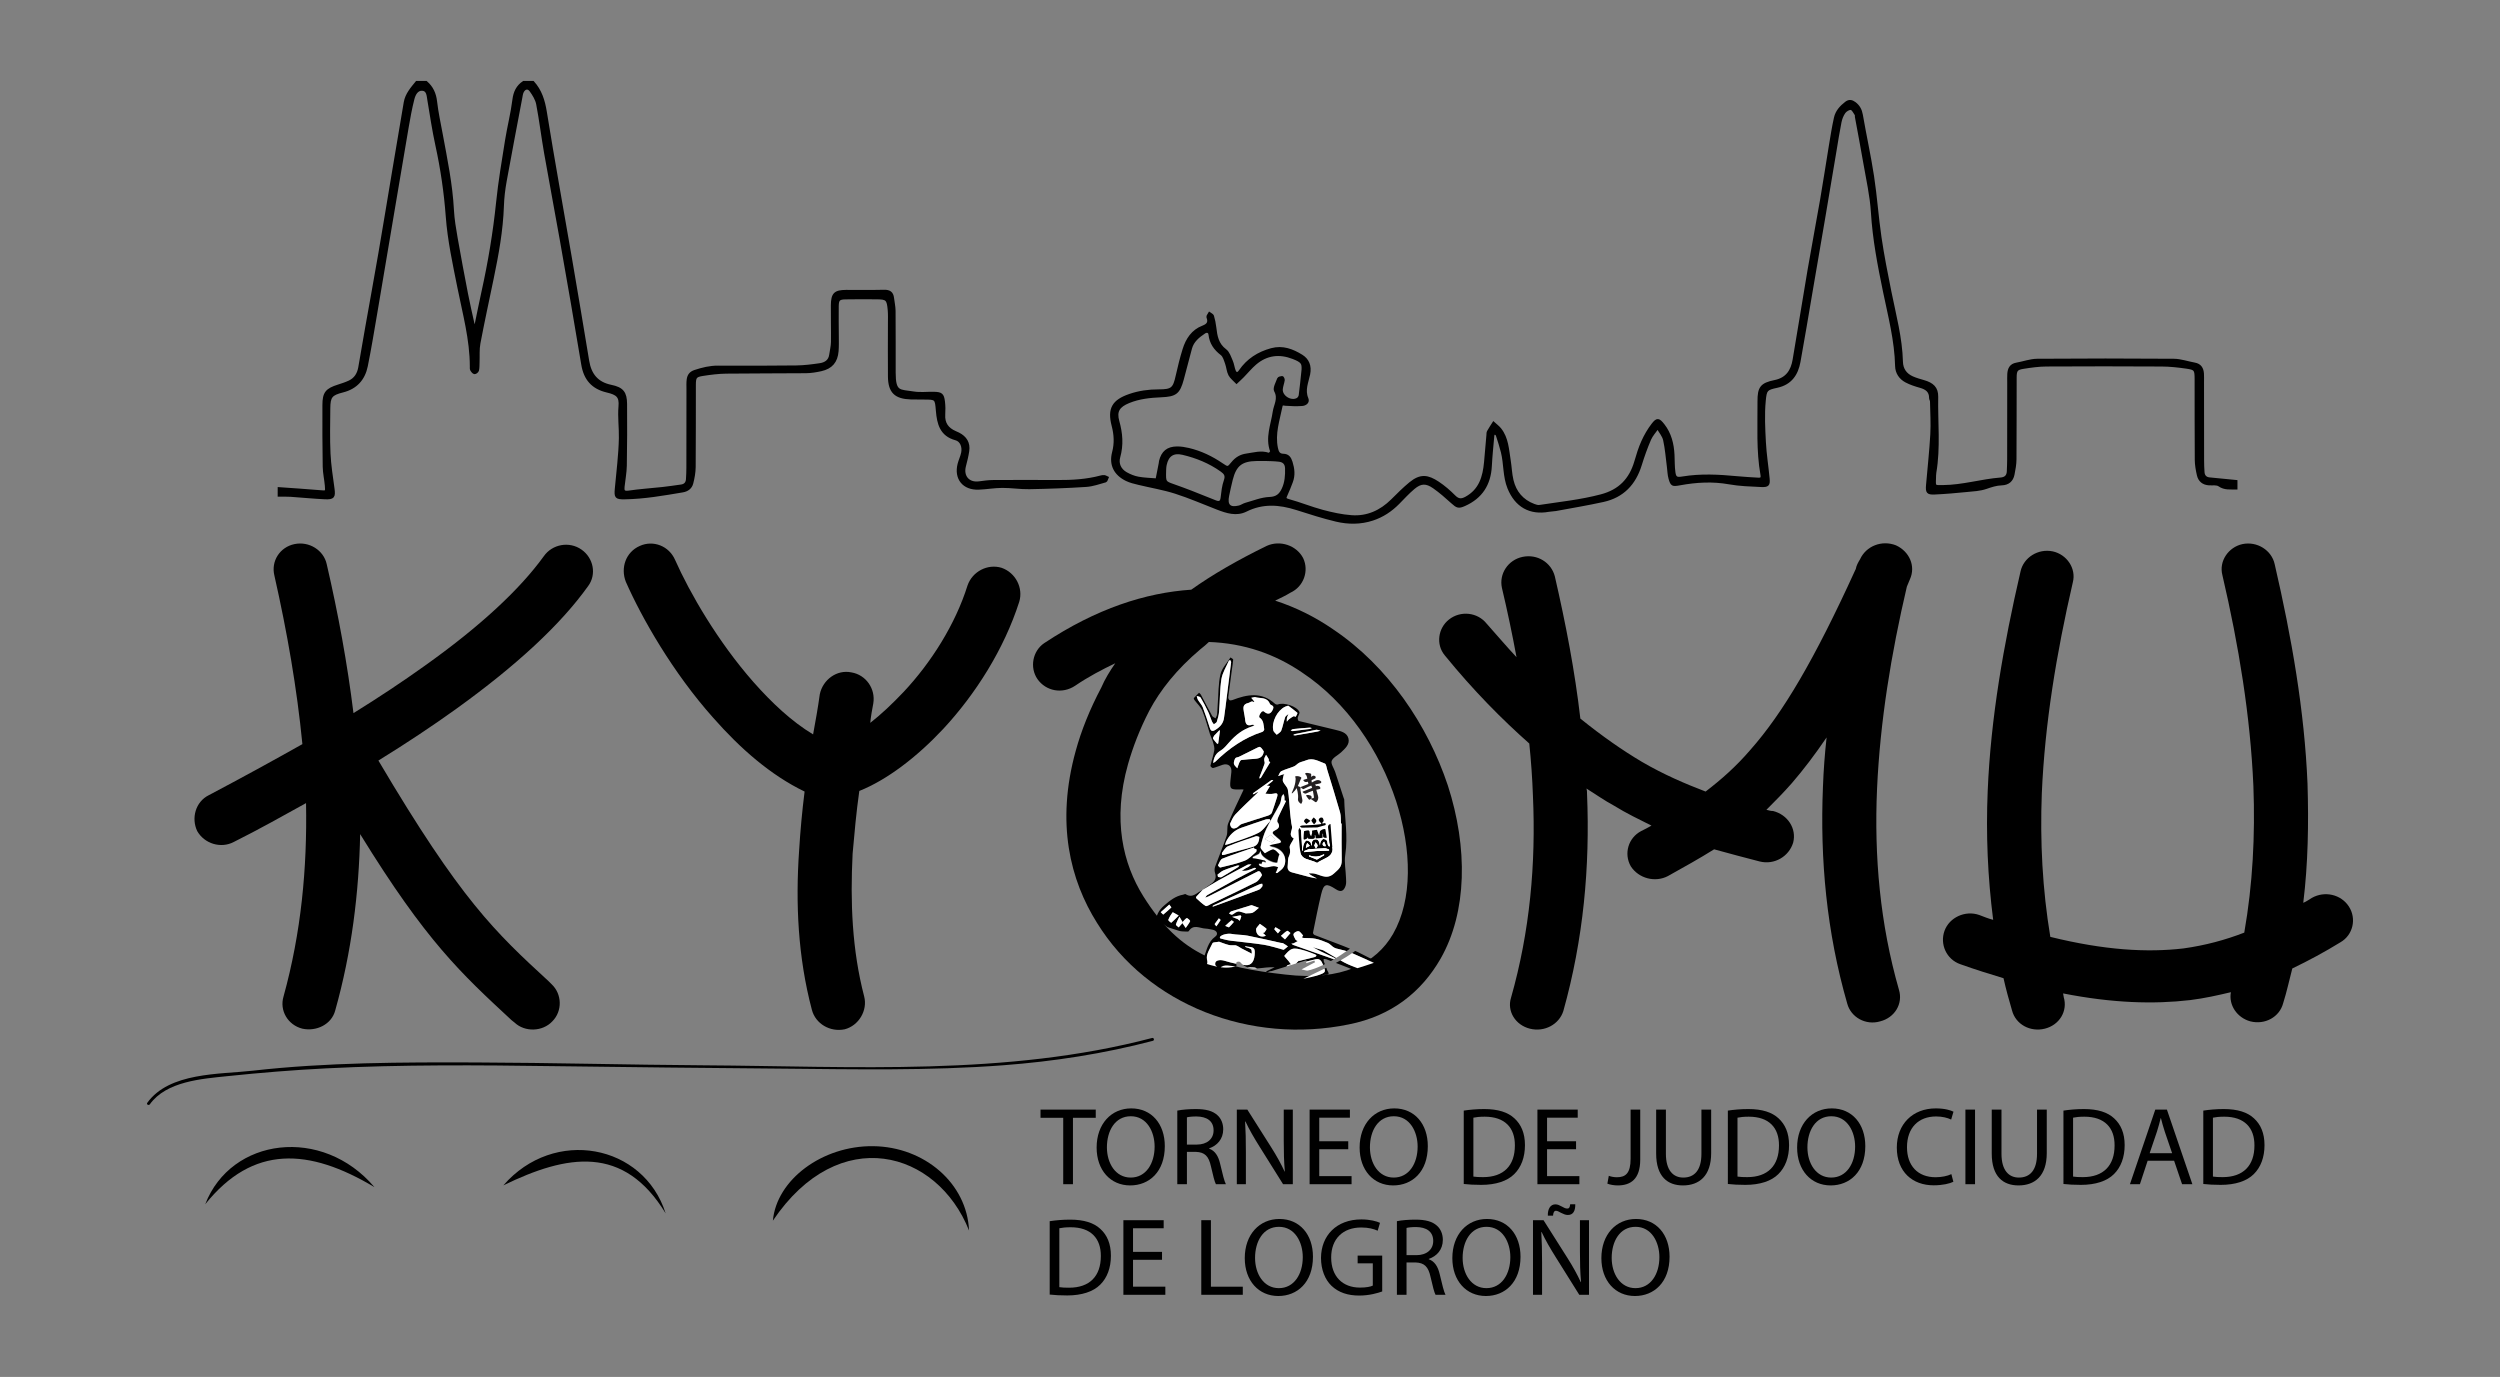 <?xml version="1.0" encoding="utf-8"?>
<!-- Generator: Adobe Illustrator 16.0.0, SVG Export Plug-In . SVG Version: 6.00 Build 0)  -->
<!DOCTYPE svg PUBLIC "-//W3C//DTD SVG 1.1//EN" "http://www.w3.org/Graphics/SVG/1.1/DTD/svg11.dtd">
<svg version="1.1" id="Capa_1" xmlns="http://www.w3.org/2000/svg" xmlns:xlink="http://www.w3.org/1999/xlink" x="0px" y="0px"
	 width="1056.372px" height="581.826px" viewBox="0 0 1056.372 581.826" enable-background="new 0 0 1056.372 581.826"
	 xml:space="preserve">
<rect x="0" y="0" width="1056.372" height="581.826" fill="#808080" stroke="none"/>
<g>
	<g>
		<g>
			<g>
				<path d="M449.262,472.322h-9.591v-3.461h23.339v3.461h-9.632v28.065h-4.116V472.322z"/>
				<path d="M492.188,484.295c0,10.852-6.595,16.605-14.643,16.605c-8.322,0-14.168-6.455-14.168-16.001
					c0-10.006,6.221-16.551,14.638-16.551C486.622,468.349,492.188,474.943,492.188,484.295z M467.725,484.81
					c0,6.735,3.647,12.77,10.056,12.77c6.453,0,10.101-5.939,10.101-13.099c0-6.264-3.272-12.813-10.053-12.813
					C471.092,471.668,467.725,477.888,467.725,484.81z"/>
				<path d="M497.462,469.284c2.057-0.423,5.002-0.653,7.81-0.653c4.35,0,7.157,0.794,9.117,2.572
					c1.593,1.398,2.481,3.552,2.481,5.985c0,4.16-2.618,6.923-5.939,8.043v0.14c2.432,0.844,3.881,3.088,4.631,6.364
					c1.027,4.391,1.777,7.433,2.432,8.652h-4.211c-0.514-0.889-1.217-3.602-2.102-7.532c-0.939-4.348-2.619-5.985-6.316-6.13h-3.835
					v13.662h-4.067V469.284z M501.529,483.642h4.165c4.347,0,7.105-2.387,7.105-5.985c0-4.072-2.943-5.849-7.249-5.897
					c-1.964,0-3.366,0.188-4.021,0.376V483.642z"/>
				<path d="M522.614,500.387v-31.526h4.445l10.102,15.949c2.337,3.697,4.162,7.014,5.659,10.242l0.092-0.045
					c-0.371-4.207-0.467-8.045-0.467-12.956v-13.19h3.838v31.526h-4.117l-10.011-15.995c-2.198-3.508-4.302-7.109-5.895-10.526
					l-0.14,0.048c0.235,3.975,0.329,7.764,0.329,13.001v13.473H522.614z"/>
				<path d="M569.701,485.608h-12.255v11.362h13.659v3.417h-17.729v-31.526H570.4v3.416h-12.954v9.961h12.255V485.608z"/>
				<path d="M603.321,484.295c0,10.852-6.594,16.605-14.64,16.605c-8.322,0-14.173-6.455-14.173-16.001
					c0-10.006,6.222-16.551,14.645-16.551C597.754,468.349,603.321,474.943,603.321,484.295z M578.862,484.81
					c0,6.735,3.645,12.77,10.054,12.77c6.457,0,10.104-5.939,10.104-13.099c0-6.264-3.276-12.813-10.056-12.813
					C582.227,471.668,578.862,477.888,578.862,484.81z"/>
				<path d="M618.504,469.284c2.481-0.376,5.424-0.653,8.654-0.653c5.846,0,10.006,1.353,12.765,3.926
					c2.808,2.572,4.446,6.219,4.446,11.32c0,5.141-1.592,9.351-4.537,12.249c-2.947,2.952-7.809,4.543-13.937,4.543
					c-2.902,0-5.336-0.142-7.392-0.376V469.284z M622.575,497.162c1.027,0.184,2.526,0.232,4.115,0.232
					c8.701,0,13.422-4.865,13.422-13.378c0.048-7.437-4.16-12.163-12.769-12.163c-2.107,0-3.696,0.189-4.769,0.424V497.162z"/>
				<path d="M665.964,485.608H653.71v11.362h13.657v3.417h-17.729v-31.526h17.025v3.416H653.71v9.961h12.254V485.608z"/>
				<path d="M689.01,468.861h4.069v21.097c0,8.37-4.114,10.943-9.541,10.943c-1.497,0-3.322-0.324-4.35-0.75l0.608-3.315
					c0.843,0.326,2.058,0.605,3.414,0.605c3.648,0,5.799-1.64,5.799-7.811V468.861z"/>
				<path d="M703.924,468.861v18.664c0,7.062,3.133,10.055,7.343,10.055c4.681,0,7.669-3.088,7.669-10.055v-18.664h4.115v18.383
					c0,9.682-5.096,13.657-11.924,13.657c-6.456,0-11.32-3.696-11.32-13.468v-18.572H703.924z"/>
				<path d="M730.105,469.284c2.476-0.376,5.425-0.653,8.65-0.653c5.846,0,10.009,1.353,12.77,3.926
					c2.808,2.572,4.441,6.219,4.441,11.32c0,5.141-1.589,9.351-4.536,12.249c-2.946,2.952-7.808,4.543-13.937,4.543
					c-2.901,0-5.331-0.142-7.389-0.376V469.284z M734.175,497.162c1.028,0.184,2.524,0.232,4.113,0.232
					c8.701,0,13.423-4.865,13.423-13.378c0.048-7.437-4.163-12.163-12.77-12.163c-2.104,0-3.693,0.189-4.767,0.424V497.162z"/>
				<path d="M788.182,484.295c0,10.852-6.594,16.605-14.64,16.605c-8.325,0-14.171-6.455-14.171-16.001
					c0-10.006,6.221-16.551,14.638-16.551C782.618,468.349,788.182,474.943,788.182,484.295z M763.723,484.81
					c0,6.735,3.647,12.77,10.052,12.77c6.457,0,10.107-5.939,10.107-13.099c0-6.264-3.278-12.813-10.06-12.813
					C767.09,471.668,763.723,477.888,763.723,484.81z"/>
				<path d="M825.392,499.357c-1.494,0.751-4.488,1.497-8.324,1.497c-8.884,0-15.571-5.614-15.571-15.954
					c0-9.866,6.688-16.551,16.462-16.551c3.93,0,6.409,0.84,7.483,1.397l-0.98,3.324c-1.543-0.749-3.745-1.312-6.363-1.312
					c-7.39,0-12.299,4.729-12.299,13.006c0,7.716,4.444,12.676,12.109,12.676c2.481,0,5.01-0.516,6.644-1.315L825.392,499.357z"/>
				<path d="M834.551,468.861v31.526h-4.065v-31.526H834.551z"/>
				<path d="M845.723,468.861v18.664c0,7.062,3.133,10.055,7.349,10.055c4.675,0,7.668-3.088,7.668-10.055v-18.664h4.117v18.383
					c0,9.682-5.101,13.657-11.931,13.657c-6.452,0-11.32-3.696-11.32-13.468v-18.572H845.723z"/>
				<path d="M871.906,469.284c2.481-0.376,5.423-0.653,8.654-0.653c5.847,0,10.007,1.353,12.765,3.926
					c2.809,2.572,4.446,6.219,4.446,11.32c0,5.141-1.593,9.351-4.536,12.249c-2.947,2.952-7.812,4.543-13.938,4.543
					c-2.901,0-5.335-0.142-7.391-0.376V469.284z M875.976,497.162c1.028,0.184,2.526,0.232,4.115,0.232
					c8.697,0,13.423-4.865,13.423-13.378c0.047-7.437-4.16-12.163-12.769-12.163c-2.107,0-3.696,0.189-4.77,0.424V497.162z"/>
				<path d="M907.487,490.471l-3.272,9.916h-4.21l10.71-31.526h4.911l10.759,31.526h-4.35l-3.367-9.916H907.487z M917.827,487.291
					l-3.09-9.073c-0.7-2.06-1.17-3.928-1.639-5.751h-0.092c-0.469,1.87-0.983,3.781-1.589,5.702l-3.088,9.122H917.827z"/>
				<path d="M931.001,469.284c2.481-0.376,5.423-0.653,8.656-0.653c5.844,0,10.005,1.353,12.765,3.926
					c2.806,2.572,4.444,6.219,4.444,11.32c0,5.141-1.591,9.351-4.536,12.249c-2.946,2.952-7.812,4.543-13.937,4.543
					c-2.903,0-5.335-0.142-7.393-0.376V469.284z M935.072,497.162c1.03,0.184,2.528,0.232,4.115,0.232
					c8.699,0,13.425-4.865,13.425-13.378c0.045-7.437-4.164-12.163-12.769-12.163c-2.107,0-3.698,0.189-4.771,0.424V497.162z"/>
				<path d="M443.549,516.009c2.481-0.376,5.424-0.655,8.656-0.655c5.844,0,10.007,1.354,12.764,3.928
					c2.808,2.571,4.446,6.218,4.446,11.317c0,5.144-1.592,9.354-4.537,12.252c-2.947,2.951-7.808,4.54-13.937,4.54
					c-2.902,0-5.336-0.14-7.393-0.374V516.009z M447.619,543.883c1.03,0.185,2.528,0.236,4.117,0.236
					c8.702,0,13.424-4.866,13.424-13.38c0.044-7.438-4.163-12.163-12.77-12.163c-2.107,0-3.696,0.189-4.771,0.423V543.883z"/>
				<path d="M491.011,532.334h-12.255v11.359h13.657v3.418h-17.727v-31.526h17.023V519h-12.954v9.964h12.255V532.334z"/>
				<path d="M507.601,515.585h4.071v28.108h13.47v3.418h-17.541V515.585z"/>
				<path d="M554.789,531.023c0,10.848-6.599,16.603-14.645,16.603c-8.322,0-14.171-6.454-14.171-16
					c0-10.007,6.223-16.552,14.642-16.552C549.22,515.074,554.789,521.667,554.789,531.023z M530.324,531.535
					c0,6.734,3.646,12.77,10.058,12.77c6.452,0,10.101-5.94,10.101-13.099c0-6.265-3.268-12.814-10.058-12.814
					C533.692,518.391,530.324,524.61,530.324,531.535z"/>
				<path d="M584.052,545.708c-1.82,0.655-5.422,1.729-9.684,1.729c-4.765,0-8.695-1.217-11.784-4.163
					c-2.712-2.621-4.396-6.828-4.396-11.739c0.048-9.4,6.5-16.277,17.069-16.277c3.651,0,6.5,0.795,7.858,1.45l-0.979,3.324
					c-1.686-0.75-3.789-1.36-6.974-1.36c-7.673,0-12.676,4.771-12.676,12.674c0,8.003,4.822,12.723,12.165,12.723
					c2.663,0,4.493-0.374,5.422-0.843v-9.398h-6.404v-3.276h10.382V545.708z"/>
				<path d="M590.259,516.009c2.06-0.424,5.007-0.655,7.812-0.655c4.352,0,7.155,0.795,9.12,2.571
					c1.593,1.401,2.479,3.552,2.479,5.985c0,4.163-2.619,6.926-5.937,8.044v0.142c2.43,0.843,3.885,3.087,4.629,6.362
					c1.029,4.393,1.778,7.435,2.432,8.653h-4.208c-0.512-0.892-1.217-3.603-2.106-7.533c-0.938-4.348-2.619-5.984-6.313-6.13h-3.838
					v13.663h-4.07V516.009z M594.33,530.366h4.164c4.35,0,7.112-2.387,7.112-5.984c0-4.071-2.949-5.85-7.254-5.899
					c-1.963,0-3.364,0.189-4.022,0.379V530.366z"/>
				<path d="M642.493,531.023c0,10.848-6.59,16.603-14.634,16.603c-8.331,0-14.173-6.454-14.173-16
					c0-10.007,6.222-16.552,14.635-16.552C636.932,515.074,642.493,521.667,642.493,531.023z M618.033,531.535
					c0,6.734,3.647,12.77,10.057,12.77c6.456,0,10.101-5.94,10.101-13.099c0-6.265-3.276-12.814-10.052-12.814
					C621.4,518.391,618.033,524.61,618.033,531.535z"/>
				<path d="M647.766,547.112v-31.526h4.443l10.1,15.949c2.343,3.696,4.167,7.014,5.659,10.241l0.101-0.045
					c-0.379-4.206-0.469-8.044-0.469-12.952v-13.193h3.831v31.526h-4.112l-10.011-15.998c-2.202-3.505-4.305-7.108-5.896-10.525
					l-0.14,0.052c0.236,3.97,0.329,7.763,0.329,12.998v13.474H647.766z M654.038,513.667c-0.097-2.854,1.118-4.772,3.173-4.772
					c1.032,0,1.78,0.424,2.764,0.939c0.752,0.419,1.499,0.839,2.244,0.839c0.705,0,1.122-0.323,1.263-1.823h2.151
					c0.048,2.947-0.98,4.536-3.134,4.536c-0.979,0-1.821-0.376-2.852-0.889c-0.89-0.466-1.544-0.887-2.199-0.887
					c-0.748,0-1.123,0.795-1.215,2.057H654.038z"/>
				<path d="M705.471,531.023c0,10.848-6.592,16.603-14.64,16.603c-8.323,0-14.17-6.454-14.17-16
					c0-10.007,6.217-16.552,14.638-16.552C699.909,515.074,705.471,521.667,705.471,531.023z M681.016,531.535
					c0,6.734,3.645,12.77,10.049,12.77c6.462,0,10.108-5.94,10.108-13.099c0-6.265-3.275-12.814-10.061-12.814
					C684.375,518.391,681.016,524.61,681.016,531.535z"/>
			</g>
			<g>
				<g>
					<path d="M149.36,301.33c10.791-6.682,20.811-13.36,29.802-19.784c23.894-16.958,40.594-32.627,50.612-46.501
						c3.598-5.138,10.79-6.425,15.929-2.827c5.138,3.6,6.423,10.534,2.824,15.415c-11.559,16.188-30.058,33.398-55.75,51.899
						c-10.02,7.193-20.811,14.385-32.884,21.838c34.941,59.089,49.327,72.446,71.937,93.259l1.285,1.284
						c4.366,4.113,4.623,11.305,0.256,15.672c-4.111,4.368-11.562,4.625-15.93,0.512l-1.284-1.023
						c-21.323-19.784-35.968-33.145-63.972-78.62c-0.514,24.921-3.597,49.842-10.535,74.506c-1.539,5.909-7.963,8.994-13.871,7.709
						c-6.167-1.541-9.764-7.709-7.967-13.618c7.452-26.975,10.021-54.208,9.508-81.697c-9.763,5.395-19.782,11.049-30.573,16.442
						c-5.395,2.826-12.332,0.772-15.415-4.623c-2.568-5.395-0.77-12.334,4.883-15.16c14.128-7.45,27.233-14.642,39.564-21.581
						c-2.314-23.634-6.424-47.272-11.82-71.164c-1.541-6.167,2.314-12.076,8.479-13.359c6.167-1.287,12.332,2.567,13.617,8.477
						C142.938,259.452,146.792,280.517,149.36,301.33z"/>
					<path d="M318.397,288.228c7.705,8.732,16.187,16.699,25.176,22.094c1.03-5.652,2.058-11.305,2.827-16.956
						c1.286-6.168,7.192-10.533,13.358-9.25c6.168,1.028,10.276,6.938,9.251,13.1c-0.516,2.828-1.025,5.397-1.283,8.223
						c4.623-3.595,9.246-7.966,14.127-13.102c11.562-12.331,21.837-28.516,26.975-44.958c2.059-5.909,8.482-9.249,14.388-7.454
						c5.91,2.054,9.251,8.479,7.45,14.39c-6.42,20.04-18.498,39.052-32.113,53.693c-11.305,12.075-23.892,21.584-35.454,26.206
						c-1.283,8.992-2.055,17.725-2.827,26.462c-1.029,20.556-0.257,40.591,4.881,60.374c1.543,5.909-2.312,12.334-8.218,13.875
						c-6.167,1.285-12.333-2.313-13.876-8.223c-5.91-22.351-6.936-44.957-5.396-67.309c0.516-8.48,1.286-16.701,2.316-24.923
						c-14.389-6.938-27.234-18.243-38.539-31.089c-17.213-19.266-30.317-42.386-36.996-57.546c-2.312-5.911,0-12.588,5.91-15.158
						c5.652-2.568,12.332,0,14.901,5.907C291.421,250.457,303.239,271.013,318.397,288.228z"/>
					<path d="M463.544,389.962c-11.305-17.982-17.472-42.131-8.993-72.704c2.313-8.48,5.907-17.472,10.79-26.719
						c1.541-3.598,3.598-6.939,5.91-10.276c-5.4,2.57-11.305,5.65-16.958,9.503c-5.395,3.6-12.329,2.313-15.928-2.825
						c-3.34-4.881-2.054-11.82,2.826-15.157c22.095-14.646,42.903-21.327,62.172-22.609c8.994-6.424,19.783-12.59,31.861-18.498
						c5.652-2.568,12.587-0.257,15.413,5.14c2.569,5.394,0.257,12.071-5.396,14.64c-2.058,1.287-4.365,2.317-6.423,3.342
						c8.733,2.825,16.955,6.939,24.407,12.076c23.375,15.671,40.075,40.591,48.556,66.028c8.478,26.203,8.221,53.437-3.085,73.22
						c-7.961,13.873-20.552,24.148-38.793,27.745C528.542,441.348,485.124,424.905,463.544,389.962z M543.184,411.804
						c23.639,2.824,38.278-4.627,45.475-17.216c8.222-14.387,7.963-35.452,1.289-56.01c-6.94-21.32-20.813-41.873-39.826-54.463
						c-11.303-7.708-24.406-12.332-39.309-12.846c-1.029,1.026-2.312,2.054-3.595,3.084c-10.018,8.479-16.957,17.21-21.579,25.946
						c-4.113,7.964-6.939,15.417-8.994,22.61c-6.682,23.633-2.054,42.135,6.421,55.751
						C498.994,404.092,515.694,408.721,543.184,411.804z"/>
					<path d="M667.778,303.64c9.249,7.45,17.728,13.361,25.946,18.239c9.254,5.396,18.242,9.251,26.978,12.591
						c6.679-5.137,12.846-10.531,19.012-17.728c13.616-15.413,26.974-38.022,44.189-75.789l0.257-0.515
						c0.259-1.54,1.03-2.825,1.797-4.108c2.571-5.654,9.251-8.222,15.16-5.911c5.652,2.57,8.476,8.736,5.909,14.385
						c-0.513,1.03-0.771,2.058-1.285,3.083c-6.683,28.52-11.304,57.038-12.591,85.296c-1.282,28.775,1.287,57.291,9.249,85.038
						c1.8,5.909-1.796,11.818-7.962,13.361c-6.167,1.799-12.333-1.798-13.872-7.452c-8.737-30.316-11.563-60.888-10.278-91.715
						c0.256-6.939,0.769-13.876,1.541-20.813c-4.881,7.192-9.761,13.617-14.643,19.27c-3.597,4.112-7.195,7.705-10.788,11.306
						c1.023,0.256,1.797,0.513,2.821,0.513c6.165,1.539,10.021,7.45,8.481,13.359c-1.801,5.909-7.969,9.504-14.135,7.964
						c-6.162-1.539-12.585-3.34-19.265-5.138c-6.166,3.852-12.592,7.452-19.53,11.305c-5.394,2.826-12.328,1.025-15.67-4.111
						c-3.08-5.396-1.025-12.073,4.368-14.899c1.541-0.771,3.085-1.543,4.367-2.313c-5.137-2.571-10.533-5.139-15.927-8.477
						c-3.855-2.06-7.45-4.627-11.563-7.196c0.257,0.771,0.257,1.544,0.257,2.311c1.284,30.834-1.539,61.405-10.018,91.722
						c-1.796,5.65-7.965,8.992-14.131,7.45c-6.166-1.541-9.761-7.45-7.964-13.103c7.964-28.006,10.533-56.52,9.251-85.297
						c-0.257-7.191-0.774-14.646-1.544-22.095c-11.304-10.018-23.381-22.095-35.711-37.25c-3.854-4.627-2.826-11.563,1.798-15.16
						c4.878-3.852,12.077-3.084,15.929,1.8c4.368,4.881,8.48,9.761,12.588,14.127c-1.799-9.761-3.852-19.522-6.166-29.288
						c-1.287-5.909,2.571-11.818,8.736-13.101c6.167-1.287,12.073,2.313,13.617,8.222C661.612,263.563,665.464,283.6,667.778,303.64
						z"/>
					<path d="M862.765,335.239c-0.773,20.299,0.257,40.595,3.595,60.633c22.866,5.651,40.852,6.682,56.265,4.884
						c9.245-1.287,17.728-3.596,25.689-6.681c3.598-20.556,4.625-41.108,3.854-61.915c-1.282-29.547-6.164-59.35-13.103-89.151
						c-1.544-5.91,2.57-11.819,8.479-13.102c6.162-1.287,12.33,2.567,13.615,8.477c7.193,31.085,12.587,61.916,13.876,92.746
						c0.509,16.958,0.252,33.658-1.797,50.355c1.28-0.514,2.306-1.284,3.593-2.058c5.395-3.081,12.334-1.539,15.67,3.599
						c3.342,5.139,1.802,12.076-3.593,15.159c-6.683,4.108-13.364,7.707-20.299,11.043c-1.284,4.886-2.311,9.767-3.856,14.646
						c-1.539,5.911-7.702,9.251-13.868,7.709c-5.652-1.543-9.25-6.938-8.225-12.332c-5.396,1.282-11.047,2.571-17.209,3.341
						c-15.419,1.796-32.888,1.282-53.7-2.824c0,0.509,0.26,1.023,0.26,1.537c1.798,5.911-1.799,11.82-7.967,13.361
						c-6.162,1.542-12.328-1.8-13.873-7.709c-1.283-4.365-2.567-8.992-3.593-13.615c-5.911-1.798-11.82-3.599-18.244-5.911
						c-5.91-2.053-8.73-8.476-6.682-14.13c2.06-5.652,8.739-8.735,14.649-6.678c2.05,0.769,3.852,1.541,5.908,2.055
						c-2.313-17.981-3.087-36.227-2.313-54.466c1.284-30.832,6.682-61.661,13.873-92.744c1.282-5.91,7.448-9.765,13.616-8.479
						c5.909,1.282,10.018,7.191,8.477,13.102C868.931,276.151,864.045,305.695,862.765,335.239z"/>
				</g>
				<g>
					<defs>
						<path id="SVGID_1_" d="M543.367,279.763c5.311-1.444,10.46,0,15.733-0.828c-3.026-0.514-6.378-2.061-9.031-1.283
							c-2.558,0.769-3.768-1.18-5.724-1.067c-2.464,0.153-4.947,0.088-7.412-0.048c-3.178-0.178-2.36-9.458-6.402-11.43
							c-7.112-3.503-19.329-0.152-23.984,2.637c-6.032,3.579-5.002,23.923-11.056,27.442c-11.69,6.807-17.83,17.554-22.064,29.726
							c-3.125,8.928-3.602,18.16-2.082,27.49c0.1,0.637,0.137,1.276,0.186,1.932c-0.25,0.025-0.488,0.05-0.73,0.088
							c-0.476-3.766-1.241-7.55-1.365-11.34c-0.113-3.827,0.39-7.698,0.164-11.629c-0.479,3.252-0.704,6.545-1.507,9.718
							c-0.324,1.294-1.911,2.292-2.914,3.433v6.979c0.348,1.245,0.704,2.502,1.143,4.096c0.742,0.807,4.721,0.969,0.938,3.644
							c-0.097,0.06,0.47,1.521,1.033,1.971c0.802,0.664,1.88,0.991,3.19,1.631c-1.18,1.07-1.938,1.749-2.864,2.576
							c2.912,5.599,5.799,11.165,8.939,17.18c-1.079-0.779-1.782-1.292-2.486-1.787c-0.223,0.207-0.449,0.407-0.677,0.593
							c1.272,1.546,2.286,3.405,3.845,4.536c6.605,4.782,13.373,9.355,19.763,13.824c-1.001-0.39-2.474-1.052-4.017-1.44
							c-1.43-0.354-2.952-0.428-4.418-0.617c-0.138,0.438-0.281,0.877-0.417,1.332c5.387,2.285,10.611,5.046,16.163,6.718
							c5.522,1.646,11.1,4.256,17.179,2.4c-0.011-0.457-0.2-1.132,0-1.658c0.076-0.215,1.284-0.353,1.483-0.091
							c3.666,4.26,8.35,2.322,12.732,2.225c0.453-0.012,0.879,0,1.911,0c-1.533,0.741-2.563,1.23-3.569,1.733
							c0.052,0.173,0.112,0.362,0.178,0.514c5.573-1.722,11.148-3.466,16.828-5.21c-0.048,0.414-0.074,0.813-0.124,1.241
							c1.192-0.377,2.308-0.741,3.438-1.116c0.102,0.251,0.201,0.477,0.313,0.704c-1.694,0.878-3.374,1.794-5.739,3.037
							c1.307,0.251,2.063,0.613,2.702,0.489c7.382-1.582,20.292-9.855,25.416-16.289c-2.677,1.784-5.226,3.493-7.774,5.189
							c-0.176-0.25-0.365-0.468-0.537-0.695c5.663-7.455,15.76-10.936,18.734-20.79c0.318,0.074,0.645,0.133,0.968,0.2
							c0,1.103,0.328,2.344-0.052,3.276c-4.269,10.183-11.563,17.829-20.819,23.535c-5.075,3.126-10.586,5.533-15.973,8.149
							c-5.001,2.409-9.97,4.896-15.649,5.399c-0.703,0.063-1.343,0.677-2.008,1.042c6.252-0.48,12.468-1.118,18.386-3.604
							c2.763-1.17,5.799-1.721,8.651-2.739c8.253-2.913,34.319-9.708,39.858-15.886c4.661-5.199-11.272-10.331-7.898-16.377
							c8.944-16.01,8.691-32.476,0.364-48.811c-0.414-0.807-0.788-1.646-1.052-2.513c3.221,3.324,5.637,8.891,8.148,17.657
							c-0.38-3.042-0.829-6.093-1.029-9.131c-0.074-0.918,0.612-1.883,0.791-2.826c0.14-0.769,0.261-1.693-0.038-2.321
							c-4.082-7.699-8.614-15.109-14.543-21.717c3.14,2.538,6.276,5.077,9.418,7.61c0.166-0.162,0.34-0.352,0.505-0.512
							c-4.346-7.36-10.438-13.014-17.335-18.021c-6.779-4.927-14.69-7.108-22.375-10.238c-0.378,0.881-0.627,1.444-0.817,1.884
							c-1.143-1.18-2.236-2.296-3.153-3.239c0.479-0.049,1.406-0.162,2.335-0.265c-0.016-0.173-0.021-0.374-0.021-0.562
							l-10.049-1.359c0.099-0.45,6.254-1.821-1.582-1.242c-1.271-0.125,8.757,0.488,7.505,0.375c0.033-0.174,0-2.322,0-2.512
							 M486.853,391.255c0.147-0.228,0.298-0.453,0.45-0.665c-0.25-0.526-0.363-1.181-0.765-1.532
							c-1.422-1.17-3.003-2.134-4.342-3.38c-0.794-0.741-1.273-1.808-1.688-2.939c8.602,4.861,15.072,13.276,26.459,14.282
							c-1.375,0.976-2.042,1.441-3.389,2.373c-1.154-0.568-3.114-1.531-5.551-2.725c0.628,0.943,0.927,1.381,1.219,1.82
							c-0.163,0.212-0.314,0.399-0.466,0.617C494.817,396.493,490.822,393.866,486.853,391.255z M508.201,404.879
							c-3.995-1.192-7.997-2.383-11.992-3.579c0.087-0.288,0.188-0.552,0.271-0.829c3.984,1.219,7.954,2.452,11.949,3.671
							C508.354,404.392,508.278,404.628,508.201,404.879z M580.359,304.238c0.176-0.237,0.356-0.467,0.545-0.688l8.323,6.667
							c-0.201,0.202-0.401,0.438-0.602,0.653C585.875,308.662,583.125,306.448,580.359,304.238z"/>
					</defs>
					<clipPath id="SVGID_2_">
						<use xlink:href="#SVGID_1_"  overflow="visible"/>
					</clipPath>
					<g clip-path="url(#SVGID_2_)">
						<path fill-rule="evenodd" clip-rule="evenodd" d="M488.034,390.742c0.102-0.362,0.275-0.743,0.299-1.104
							c0.204-2.837,1.244-4.987,3.556-6.983c2.459-2.146,4.82-4.046,8.074-4.62c0.341-0.067,0.802-0.353,1.018-0.217
							c3.075,1.987,4.884-0.839,7.184-1.808c-0.893,0.94-1.771,1.871-2.648,2.836c-0.113,0.152-0.216,0.542-0.14,0.617
							c1.32,1.154,2.577,2.449,4.056,3.352c0.45,0.278,1.581-0.498,2.349-0.877c6.303-3.016,12.644-6.004,18.886-9.155
							c1.066-0.542,1.825-1.793,2.524-2.827c0.178-0.26-0.336-1.076-0.677-1.542c-0.152-0.201-0.705-0.363-0.941-0.25
							c-7.021,3.554-14.057,7.119-21.063,10.683c-0.402,0.191-0.827,0.315-1.241,0.455c0.287-0.379,0.513-0.877,0.893-1.104
							c4.18-2.34,8.36-4.646,12.568-6.921c2.526-1.37,5.083-2.637,7.624-3.942c0.176-0.112,0.274-0.3,0.426-0.453
							c-0.226-0.061-0.491-0.236-0.68-0.188c-1.029,0.352-2.032,0.843-3.088,1.118c-0.726,0.202-1.558,0.124-2.337,0.152
							c0.544-0.34,1.082-0.719,1.634-1.045c0.438-0.25,0.931-0.379,1.332-0.663c0.402-0.289,0.754-0.679,1.143-1.003
							c-0.553,0.036-1.192-0.077-1.641,0.146c-4.108,2.159-8.202,4.36-12.259,6.604c-2.285,1.284-4.495,2.692-6.756,4.034
							c1.229-0.866,2.447-1.733,3.677-2.599c1.647-1.143,2.274-2.588,1.608-4.598c-0.261-0.789-0.261-1.796,0.012-2.561
							c1.584-4.347,3.405-8.641,4.872-13.037c0.568-1.659,0.027-3.741,0.681-5.334c1.884-4.636,4.117-9.08,6.216-13.617
							c0.11-0.21,0.186-0.45,0.287-0.649c-0.215-0.04-0.427-0.088-0.627-0.088c-0.541,0-1.077,0.048-1.607,0.048
							c-3.315,0.012-3.641-0.34-3.336-3.693c0.121-1.229,0.272-2.461,0.401-3.701c0.249-2.399-1.311-3.757-3.618-3.066
							c-1.386,0.439-2.739,1.057-4.147,1.393c-0.276,0.076-1.154-0.689-1.081-0.953c0.48-2.187,1.256-4.332,1.623-6.541
							c0.185-1.104-0.216-2.321-0.526-3.443c-0.319-1.131-0.893-2.172-1.256-3.29c-1.083-3.313-1.899-6.731-3.243-9.941
							c-0.699-1.712-2.246-3.066-3.378-4.613c-0.162-0.213-0.31-0.68-0.211-0.804c0.688-0.777,1.444-1.481,2.187-2.225
							c0.26,0.266,0.598,0.478,0.765,0.791c1.596,2.99,3.125,6.015,4.759,8.982c0.25,0.477,0.954,0.689,1.445,1.017
							c0.227-0.529,0.575-1.057,0.651-1.622c0.15-1.442,0.165-2.914,0.279-4.37c0.325-4.229,0.211-8.539,1.15-12.622
							c0.605-2.561,2.776-4.745,4.245-7.105c0.394,0.299,1.143,0.652,1.135,0.942c-0.075,1.354-0.355,2.712-0.53,4.066
							c-0.529,3.958-1.081,7.863-1.559,11.806c-0.048,0.399,0.206,0.99,0.53,1.229c0.25,0.204,0.828,0.103,1.204-0.022
							c6.257-2.411,12.395-3.59,18.023,1.57c0.288,0.249,0.893,0.427,1.219,0.289c2.447-1.032,8.036,0.751,9.092,3.166
							c0.254,0.611-0.58,1.616-0.717,2.459c-0.062,0.417,0.176,1.271,0.424,1.343c5.102,1.27,10.238,2.426,15.34,3.708
							c2.283,0.574,4.954,1.065,5.659,3.616c0.692,2.572-1.393,4.316-3.11,5.95c-1.324,1.23-3.394,2.134-3.957,3.606
							c-0.428,1.219,0.933,3.061,1.452,4.619c1.234,3.73,2.438,7.46,3.655,11.177c0.067,0.166,0.188,0.328,0.188,0.491
							c0.189,7.786,1.635,15.546,0.439,23.408c-0.488,3.14,0.217,6.481,0.318,9.705c0.049,1.135,0.174,2.353-0.178,3.38
							c-0.806,2.373-2.123,2.765-4.143,1.422c-4.07-2.65-5.101-2.363-6.205,2.243c-1.279,5.325-2.323,10.727-3.418,16.115
							c-0.074,0.288,0.331,0.877,0.655,1.005c5.323,2.081,10.701,3.992,15.975,6.176c3.103,1.272,5.999,2.99,9.041,4.396
							c5.88,2.75,11.756,5.463,17.658,8.1c4.219,1.885,7.813,4.272,8.613,9.281c0,0.529-0.075,1.083,0.022,1.598
							c0.254,1.368-0.248,1.895-1.603,1.591c-0.554-0.374-1.082-0.773-1.609-1.151c-8.901-6.119-19.063-9.662-28.797-14.041
							c-4.683-2.086-9.531-3.829-14.329-5.703c-0.326-0.14-0.752-0.073-1.125-0.124c0.021,0.374-0.04,0.793,0.08,1.143
							c0.396,1.077,0.996,2.109,1.25,3.227c0.196,0.818,2.08,2.536-0.883,2.333c-0.427-0.021-0.889,0.354-1.344,0.543
							c-1.694,0.642-3.366,1.798-5.084,1.857c-5.855,0.254-11.732,0.405-17.559,0.016c-2.485-0.167-4.406,0.326-6.53,1.305
							c-1.847,0.877-3.894,1.456-5.929,1.733c-5.848,0.791-11.001-1.77-16.21-3.893c-0.504-0.201-1.069-1.358-0.919-1.884
							c0.666-2.287,1.509-4.55,2.413-6.745c1.304-3.191,1.718-6.771,4.872-9.054c1.483-1.068,0.728-2.649-1.157-2.954
							c-0.954-0.16-1.923-0.426-2.886-0.464c-2.411-0.086-5.15-2.047-7.133,1.095c-0.149,0.237-0.929,0.16-1.395,0.149
							c-0.877-0.05-1.797-0.036-2.621-0.273c-1.763-0.495-3.443-1.156-5.204-1.686c-0.411-0.126-1.115-0.212-1.343,0.012
							c-1.241,1.255-2.42,1.293-3.703,0.14C488.034,391.469,488.034,391.116,488.034,390.742z M566.914,348.003
							c-0.091,0-0.189-0.024-0.28-0.024c-0.099-1.53,0.037-3.151-0.364-4.609c-1.731-6.092-3.615-12.116-5.475-18.173
							c-0.275-0.913-0.426-2.385-1.001-2.57c-2.53-0.895-4.964-2.601-7.89-1.36c-0.942,0.417-2.01,0.579-2.925,1.03
							c-0.794,0.405-1.394,1.196-2.202,1.546c-1.778,0.739-3.662,1.193-5.394,2.034c-0.605,0.313-0.883,1.346-1.295,2.061
							c0.59-0.215,1.191-0.438,1.793-0.638c0.277-0.077,0.568-0.104,0.854-0.167c-0.135,0.214-0.35,0.39-0.39,0.617
							c-0.14,0.827-0.501,1.77-0.223,2.473c0.502,1.23,1.845,2.26,2.058,3.493c0.538,3.125,0.612,6.314,0.931,9.49
							c0.138,1.573,0.349,3.142,0.552,4.712c0.084,0.611,0.34,1.256,0.289,1.884c-0.151,1.571-1.506,3.315,0.728,4.496
							c0.014,0.025-0.163,0.325-0.239,0.503c-0.541,1.141-1.668,2.387-1.48,3.376c0.252,1.395,0.312,2.373-0.338,3.705
							c-0.553,1.104-0.327,2.61-0.505,3.921c-0.2,1.53,0.376,2.446,1.857,2.836c2.438,0.64,4.862,1.316,7.309,1.934
							c1.057,0.266,2.125,0.439,3.193,0.629c-0.882-0.477-1.763-0.932-2.614-1.443c-0.327-0.204-0.551-0.506-0.827-0.768
							c0.401,0.024,0.779,0.05,1.163,0.038c3.119-0.128,5.969,3.25,9.482,0.05c1.911-1.77,3.318-2.674,3.269-5.589
							C566.838,358.314,566.914,353.153,566.914,348.003z M515.111,397.911c-1.249,0.266-2.566,0.179-2.766,0.643
							c-1.03,2.21-2.8,4.782-2.361,6.779c0.527,2.273-0.253,2.649-1.592,3.655c-1.733,1.293-1.726,3.24-0.103,4.067
							c1.971,0.994,4.006,1.835,6.063,2.637c6.145,2.427,11.956,1.609,17.473-1.884c0.384-0.239,0.703-0.624,1.068-0.938
							c-0.395-0.091-0.895-0.038-1.122-0.266c-0.238-0.237-0.34-0.769-0.266-1.12c0.403-1.81-0.074-2.685-2.154-2.675
							c-2.513,0-5.024-0.35-7.538-0.475c-2.134-0.116-4.357-1.145-6.355,0.652c-0.152,0.137-1.858-0.791-1.934-1.355
							c-0.297-1.848,1.707-2.348,4.143-1.595c2.754,0.84,5.604,1.482,8.452,1.771c2.717,0.325,4.109-1.71,4.094-5.577
							c0-2.599-2.309-1.868-3.739-2.387c-0.113-0.061-0.292,0.063-0.441,0.113c0.149,0.087,0.275,0.216,0.427,0.276
							c0.753,0.291,1.645,0.391,2.187,0.904c0.349,0.328,0.197,1.207,0.303,1.846c-0.378-0.201-0.734-0.39-1.082-0.563
							c-1.056-0.541-2.112-1.044-3.156-1.607c-0.488-0.25-0.938-0.602-1.452-0.867c-0.363-0.2-0.78-0.453-1.182-0.516
							c-0.953-0.075-1.936,0.101-2.829-0.124C517.732,398.929,516.291,398.328,515.111,397.911z M550.094,396.041
							c0.18-0.237,0.376-0.491,0.553-0.729c-0.629-0.64-1.18-1.656-1.921-1.837c-0.64-0.133-1.896,0.557-2.121,1.159
							c-0.229,0.602,0.415,1.593,0.799,2.361c0.153,0.313,0.631,0.438,0.96,0.665c-0.629,0.336-1.23,0.705-1.859,0.98
							c-0.241,0.114-0.552,0.022-0.801,0.061c0.234,0.188,0.449,0.501,0.737,0.591c6.168,2.197,12.346,4.356,18.523,6.518
							c0.228,0.076,0.479,0.064,0.741,0.064c-0.179-0.152-0.338-0.39-0.541-0.491c-2.308-1.117-4.646-2.184-6.953-3.304
							c-1.172-0.574-2.301-1.203-3.443-1.83c1.458,0.438,2.914,0.866,4.368,1.305c0.038,0,0.076,0.05,0.105,0.073
							c3.888,2.147,7.606,4.784,11.699,6.407c11.3,4.505,22.32,9.557,32.878,15.584c0.48,0.276,1.04,0.412,1.56,0.615
							c0-0.665,0.125-1.346,0-1.973c-0.931-4.408-4.509-6.104-8.09-7.723c-0.177-0.088-0.429,0-0.639,0
							c0.113,0.2,0.161,0.466,0.325,0.615c0.969,1.031,1.961,2.058,2.928,3.089c0.126,0.153,0.099,0.453,0.16,0.682
							c-0.16-0.141-0.287-0.33-0.462-0.442c-2.863-2.237-5.5-4.962-8.69-6.619c-6.504-3.402-13.261-6.34-19.995-9.291
							c-1.982-0.882-4.219-1.195-6.325-1.809c-0.505-0.152-0.985-0.4-1.407-0.719c-0.703-0.488-1.284-1.23-2.06-1.582
							c-1.71-0.716-3.457-1.419-5.251-1.793c-1.634-0.341-3.367-0.227-5.035-0.329C550.583,396.329,550.351,396.157,550.094,396.041
							z M519.73,348.131c0.353,2.195,1.554,2.133,2.614,1.72c0.851-0.326,1.441-1.345,2.292-1.646
							c3.708-1.259,7.476-2.346,11.192-3.578c0.604-0.201,1.384-0.667,1.598-1.204c0.816-2.123,1.416-4.32,2.147-6.47
							c0.602-1.76,0-1.959-1.596-1.57c-1.045,0.254-2.188,0.013-3.276,0c0.525-0.879,1.028-1.783,1.564-2.65
							c0.114-0.188,0.243-0.365,0.357-0.539c-0.14-0.065-0.292-0.164-0.443-0.174c-0.3-0.016-0.591,0.01-0.891,0.038
							c0.262-0.228,0.515-0.481,0.787-0.693c0.455-0.354,0.921-0.692,1.358-1.057c0.228-0.172,0.406-0.438,0.593-0.666
							c-0.3,0.017-0.678-0.097-0.867,0.039c-2.535,1.771-5.025,3.569-7.522,5.366c-0.151,0.108-0.188,0.362-0.286,0.552
							c0.222-0.027,0.476-0.027,0.674-0.128c0.279-0.138,0.529-0.337,0.777-0.501c0.319-0.166,0.617-0.302,0.931-0.426
							c-0.21,0.223-0.401,0.503-0.639,0.714c-3.053,2.962-6.216,5.828-9.128,8.918C520.874,345.331,520.332,347.014,519.73,348.131z
							 M530.267,294.531c-0.541,0.125-1.029,0.226-1.543,0.329c0.336,0.385,0.666,0.774,0.976,1.18
							c0.128,0.149,0.243,0.353,0.356,0.526c-0.113,0.013-0.28,0.104-0.341,0.049c-0.915-0.575-1.498,0.253-2.172,0.404
							c-2.625,0.577-2.187,2.211-1.922,3.932c0.137,0.952,0.414,1.907,0.49,2.86c0.124,1.937,0.677,3.241,3.014,2.435
							c0.266-0.084,0.628,0.094,0.954,0.142c-0.274,0.176-0.537,0.414-0.854,0.516c-3.995,1.218-7.105,3.667-9.833,6.768
							c-1.131,1.294-2.286,2.724-3.727,3.568c-1.672,0.989-2.452,2.321-2.867,4.041c-0.076,0.376-0.098,0.755-0.159,1.145
							c0.309-0.214,0.665-0.352,0.938-0.604c5.728-5.579,12.105-10.082,19.804-12.559c0.367-0.113,0.869-0.751,0.813-1.08
							c-0.298-1.794-0.158-3.791-2.004-4.983c-0.178-0.102-0.151-0.681-0.036-0.941c0.21-0.543,0.523-1.034,0.913-1.445
							c0.174-0.212,0.753-0.392,0.879-0.264c1.785,1.607,3.103,1.231,3.979-0.981c0.643-1.594-1.041-1.466-1.318-2.133
							C535.329,294.293,532.461,295.284,530.267,294.531z M548.814,413.974c2.814-0.642,5.727-1.043,8.413-1.996
							c3.142-1.104,3.065-1.332,1.785-4.386c-0.565-1.343-1.206-2.685-3.065-2.26c-2.359,0.542-4.721,1.155-7.079,1.734
							c-0.468,0.124-0.955,0.174-1.431,0.265c0.399-0.429,0.823-0.884,1.255-1.294c0.082-0.063,0.271,0,0.399-0.027
							c2.187-0.525,4.368-1.065,6.556-1.646c0.248-0.061,0.427-0.351,0.653-0.552c-0.178-0.188-0.329-0.439-0.526-0.516
							c-1.763-0.667-3.519-1.407-5.326-1.868c-1.431-0.379-3.087-0.866-4.381-0.465c-1.322,0.412-2.416,1.782-3.383,2.912
							c-0.114,0.138,1.182,1.456,1.823,2.249c0.354,0.426,0.667,0.893,0.98,1.331c-0.451,0.125-0.958,0.161-1.37,0.363
							c-0.252,0.14-0.579,0.53-0.552,0.778C543.968,413.422,544.042,413.51,548.814,413.974z M532.515,359.38
							c-0.126,0.39-0.176,0.833-0.417,1.131c-0.227,0.277-0.628,0.428-0.964,0.591c-0.565,0.276-1.154,0.531-1.708,0.829
							c-0.103,0.038-0.075,0.275-0.129,0.415c0.478,0.061,0.954,0.099,1.431,0.202c1.234,0.237,2.501,0.478,3.72,0.801
							c0.253,0.09,0.402,0.579,0.577,0.867c-0.665,0.14-1.861-1.051-1.884,0.739c-0.128-0.019-0.248-0.084-0.378-0.097
							c-0.303,0-0.603,0-0.893,0c0.176,0.277,0.29,0.703,0.545,0.802c0.748,0.304,1.528,0.655,2.308,0.655
							c1.131-0.038,2.235-0.466,3.39-0.552c0.655-0.038,1.308,0.26,1.987,0.412c-0.24,0.615-0.466,1.244-0.717,1.847
							c-0.09,0.226-0.227,0.398-0.34,0.605c0.25,0,0.604,0.098,0.753-0.028c0.933-0.816,2.101-1.52,2.663-2.576
							c1.556-2.914,0.325-7.406-5.1-8.415c-0.363-0.048-0.693-0.313-1.029-0.476c0.336-0.163,0.666-0.363,1.019-0.451
							c1.029-0.238,2.071-0.399,3.103-0.653c0.325-0.059,0.613-0.288,0.902-0.439c-0.177-0.286-0.327-0.617-0.563-0.827
							c-0.794-0.717-1.671-1.344-2.425-2.087c-0.729-0.703-1.032-1.292,0.288-1.947c1.305-0.649,2.625-1.594,1.17-3.488
							c-0.327-0.442,0.049-1.623,0.378-2.322c1.001-2.235,2.133-4.412,3.212-6.605c-0.224-0.13-0.439-0.228-0.665-0.331
							c0-0.475,0.048-0.979-0.014-1.467c-0.052-0.379-0.225-0.743-0.35-1.131c-0.263,0.326-0.68,0.602-0.781,0.981
							c-0.298,1.054-0.298,2.234-0.791,3.165c-1.823,3.516-3.967,6.844-5.652,10.407c-1.163,2.452-1.943,5.101-2.495,7.737
							c-0.151,0.741,1.103,1.782,1.782,2.611c0.063,0.063,0.791-0.498,1.244-0.701c0.839-0.354,1.857-1.119,2.522-0.903
							c0.98,0.326,1.706,1.381,2.515,2.144c0.023,0.027-0.257,0.306-0.306,0.495c-0.176,0.611-0.323,1.254-0.487,1.882
							c-0.102,0.375-0.076,1.106-0.25,1.144c-1.735,0.438-6.204-2.085-6.745-3.73C532.818,360.198,532.667,359.788,532.515,359.38
							 M520.218,279.738c0,0-0.135-0.413-0.341-0.764c-0.022-0.039-0.574,0.086-0.627,0.238c-1.104,2.562-2.71,5.059-3.137,7.733
							c-0.704,4.484-0.601,9.119-0.98,13.665c-0.098,1.458-0.514,2.94-0.968,4.36c-0.136,0.451-0.817,0.726-1.256,1.066
							c-0.265-0.377-0.614-0.73-0.787-1.156c-0.583-1.395-1.005-2.838-1.661-4.194c-0.954-2.023-2.01-4.016-3.167-5.966
							c-0.25-0.39-1.066-0.426-1.618-0.64c0.15,0.527,0.216,1.106,0.476,1.571c0.643,1.104,1.611,2.058,2.074,3.2
							c1.093,2.837,2.035,5.717,2.939,8.604c0.449,1.467,1.077,1.758,2.387,0.953c2.01-1.242,3.413-2.801,3.678-5.237
							c0.167-1.483,0.417-2.962,0.605-4.458C518.614,292.521,519.39,286.343,520.218,279.738z M542.436,401.354
							c0.529-0.428,1.156-0.931,1.783-1.446c-0.653-0.453-1.308-0.929-2.013-1.318c-0.298-0.163-0.703-0.111-1.051-0.186
							c-4.672-1.029-9.33-2.149-14.014-3.054c-2.24-0.439-4.601-0.302-6.832-0.743c-1.32-0.262-4.208,0.238-4.874,1.382
							c-0.053,0.103,0.15,0.529,0.303,0.567c1.429,0.352,2.875,0.764,4.344,0.942c4.63,0.591,9.313,0.979,13.938,1.704
							C536.708,399.632,539.347,400.537,542.436,401.354z M536.822,346.787c-0.114-0.201-0.216-0.427-0.313-0.629
							c-0.566,0.038-1.181-0.061-1.709,0.114c-3.443,1.13-6.856,2.313-10.272,3.503c-3.001,1.045-5.1,3.128-6.482,5.93
							c-0.2,0.412-0.249,0.876-0.378,1.331c0.454-0.102,0.908-0.18,1.359-0.329c4.256-1.544,8.667-2.773,12.707-4.772
							C533.769,350.917,535.152,348.557,536.822,346.787z M530.026,358.605c-0.073-0.163-0.137-0.315-0.223-0.491
							c-4.424,1.532-8.893,2.951-13.25,4.685c-0.882,0.341-1.343,1.806-1.896,2.824c-0.054,0.124,0.726,1.021,0.968,0.953
							c3.45-0.85,6.991-1.582,10.283-2.875c1.824-0.703,3.265-2.381,4.813-3.677c0.234-0.2,0.298-0.768,0.212-1.067
							C530.879,358.751,530.355,358.704,530.026,358.605z M544.333,298.175c-0.781,0.274-1.081,0.322-1.346,0.462
							c-3.263,1.572-5.751,6.394-4.974,9.959c0.153,0.705,0.954,1.257,1.458,1.884c0.666-0.589,1.632-1.028,1.911-1.742
							c0.703-1.835,1.013-3.807,1.657-5.67c0.174-0.562,0.899-0.913,1.406-1.364c-0.228,0.553-0.529,1.078-0.658,1.657
							c-0.108,0.504-0.045,1.057-0.045,1.58c0.309-0.352,0.602-0.74,0.953-1.039c0.602-0.453,1.203-0.904,1.886-1.244
							c0.212-0.113,0.877,0.286,0.929,0.2c0.3-0.527,0.853-1.506,0.699-1.646C546.928,300.07,545.499,299.067,544.333,298.175z
							 M532.135,353.644c-0.401-0.09-1.001-0.441-1.43-0.29c-3.968,1.343-7.975,2.652-11.857,4.255
							c-1.013,0.417-1.695,1.712-2.436,2.677c-0.174,0.216-0.046,0.667-0.046,1.006c0.326-0.039,0.652,0,0.977-0.088
							c3.893-1.082,7.802-2.236,11.729-3.264C531.019,357.437,532.011,356.294,532.135,353.644z M534.021,317.525
							c-0.403-0.541-0.829-1.456-1.56-1.884c-0.376-0.212-1.278,0.352-1.918,0.657c-2.334,1.141-4.649,2.333-6.981,3.464
							c-0.518,0.264-1.331,0.25-1.574,0.627c-0.4,0.688-0.725,1.632-0.601,2.361c0.14,0.703,0.927,1.268,1.434,1.885
							c0.272-0.818,0.515-1.647,0.861-2.437c0.191-0.417,0.53-1.029,0.87-1.057c1.961-0.266,3.955-0.361,5.927-0.515
							C532.265,320.488,533.694,319.886,534.021,317.525z M512.674,383.068c0.223-0.074,0.387-0.14,0.553-0.214
							c6.211-2.271,12.443-4.521,18.634-6.867c0.6-0.228,1.107-0.867,1.518-1.42c0.19-0.24,0.028-0.755,0.015-1.131
							c-0.328,0.022-0.68,0-0.955,0.124c-1.256,0.525-2.513,1.095-3.754,1.668c-5.235,2.387-10.464,4.775-15.685,7.185
							c-0.265,0.104-0.492,0.326-0.73,0.493C512.421,382.968,512.561,383.03,512.674,383.068z M526.385,385.97
							c1.381-0.13,2.285,0,2.939-0.317c0.965-0.498,1.743-1.354,2.615-2.058c-1.006-0.363-1.997-0.753-2.989-1.117
							c-0.075-0.027-0.177-0.014-0.266,0.011c-2.814,0.854-5.629,1.711-8.413,2.61c-0.363,0.114-0.645,0.579-0.946,0.907
							c0.431,0.176,0.919,0.593,1.282,0.489c0.556-0.14,1.018-0.693,1.57-0.969c0.466-0.21,1.057-0.476,1.522-0.372
							C524.777,385.378,525.849,385.782,526.385,385.97z M541.605,413.682c0.065,0,0.705-0.21,1.36-0.411
							c-0.396-0.504-0.795-1.019-1.196-1.509c-1.393-1.697-3.256-1.781-5.163-1.278c-0.913,0.226-1.73,0.891-2.607,1.353
							c0.931,0.617,1.78,1.55,2.783,1.771C538.114,413.912,539.574,413.682,541.605,413.682z M532.339,390.352
							c-0.702,1.007-1.559,1.646-1.581,2.312c-0.029,2.123,1.354,3.325,3.163,3.038c0.327-0.05,0.651-0.2,0.977-0.304
							c-0.224-0.223-0.449-0.487-0.705-0.703c-0.172-0.186-0.401-0.325-0.596-0.487c0.248-0.087,0.627-0.087,0.748-0.266
							c0.356-0.476,0.931-1.366,0.832-1.47C534.449,391.77,533.57,391.231,532.339,390.352z M514.454,369.582
							c0.075,0.313,0.149,0.637,0.214,0.965c0.49,0.053,1.118,0.302,1.472,0.09c2.362-1.358,4.684-2.789,7.006-4.232
							c0.228-0.15,0.365-0.439,0.554-0.657c-0.304-0.01-0.629-0.106-0.894-0.021c-1.959,0.651-3.958,1.267-5.863,2.083
							C516.026,368.183,515.285,368.976,514.454,369.582z M536.744,322.021c-0.212-0.136-0.422-0.26-0.636-0.374
							c0-0.313,0.1-0.679-0.031-0.932c-0.31-0.614-0.734-1.179-1.103-1.771c-0.288,0.615-0.705,1.17-0.781,1.784
							c-0.11,0.641,0.342,1.382,0.152,1.957c-0.59,1.836-1.376,3.617-2.058,5.425c-0.099,0.254-0.099,0.542-0.152,0.817
							c0.204-0.086,0.541-0.104,0.645-0.264C534.123,326.465,535.427,324.256,536.744,322.021z M514.353,314.336
							c0.206-0.102,0.402-0.151,0.402-0.212c0.253-1.736,0.493-3.479,0.718-5.202c0.012-0.126-0.113-0.275-0.177-0.412
							c-0.64,0.676-1.282,1.316-1.919,1.997c-0.106,0.071-0.227,0.162-0.28,0.261c-0.211,0.455-0.677,1.057-0.553,1.294
							C513.037,312.879,513.726,313.594,514.353,314.336z M498.055,386.859c-1.206-0.665-2.489-1.467-2.565-1.37
							c-0.75,0.98-1.392,2.073-1.831,3.218c-0.09,0.237,1.165,1.265,1.23,1.217C495.717,389.248,496.474,388.441,498.055,386.859z
							 M499.501,389.859c0.65,0.959,1.089,1.61,1.516,2.251c0.667-0.969,1.408-1.882,1.896-2.928c0.09-0.162-1.24-1.381-1.467-1.241
							C500.726,388.317,500.238,389.083,499.501,389.859z M494.976,383.419c-0.564-0.741-0.727-0.969-0.901-1.194
							c-1.196,1.066-2.398,2.137-3.606,3.216c0.376,0.361,1.03,1.064,1.057,1.028C492.69,385.527,493.784,384.5,494.976,383.419z
							 M541.253,395.438c0.833,0.727,1.282,1.13,1.712,1.52c0.778-0.904,1.542-1.81,2.322-2.714c-0.478-0.34-1.17-1.067-1.385-0.929
							C543.041,393.789,542.31,394.531,541.253,395.438z M499.837,389.825c-0.627-1.055-1.056-1.773-1.471-2.473
							c-0.538,1.089-1.143,2.159-1.491,3.313c-0.077,0.25,0.741,0.804,1.152,1.207C498.583,391.231,499.161,390.59,499.837,389.825z
							 M556.328,308.332c-2.832,0.553-5.977,1.17-9.118,1.823c-0.266,0.039-0.503,0.287-0.759,0.424
							c0.283,0.067,0.581,0.215,0.835,0.179c3.176-0.541,6.326-1.094,9.491-1.657c0.43-0.09,0.829-0.238,1.244-0.39
							C557.582,308.625,557.151,308.521,556.328,308.332z M546.18,308.94c2.611-0.333,4.895-0.592,7.166-0.907
							c0.34-0.038,0.643-0.264,0.969-0.379c-0.304-0.074-0.604-0.237-0.917-0.198c-2.323,0.162-4.646,0.35-6.969,0.613
							c-0.362,0.024-0.718,0.376-1.083,0.593C545.726,308.772,546.089,308.9,546.18,308.94z M517.705,391.231
							c0.882,0.327,1.483,0.717,1.621,0.577c0.757-0.692,1.395-1.495,2.062-2.259c-0.328-0.243-0.883-0.757-1.003-0.681
							C519.666,389.372,519.053,390.011,517.705,391.231z M513.976,391.417c0.73-1.038,1.31-1.83,1.81-2.687
							c0.025-0.052-0.5-0.454-0.75-0.703c-0.606,0.818-1.233,1.609-1.8,2.437C513.201,390.526,513.525,390.839,513.976,391.417z
							 M538.946,391.77c-0.251,0.438-0.544,0.829-0.469,0.905c0.455,0.615,0.995,1.152,1.498,1.731
							c0.386-0.465,0.755-0.904,1.129-1.354C540.453,392.675,539.787,392.286,538.946,391.77z M522.997,388.38
							c0.286,0.238,0.574,0.476,0.853,0.716c0.228-0.617,0.478-1.23,0.652-1.858c0.027-0.113-0.276-0.467-0.363-0.467
							c-1.196,0.189-2.361,0.441-3.531,0.656C521.414,387.742,522.205,388.051,522.997,388.38z"/>
						<path fill-rule="evenodd" clip-rule="evenodd" fill="#FFFFFF" d="M566.914,348.003c0,5.149-0.075,10.311,0.036,15.485
							c0.05,2.915-1.357,3.819-3.269,5.589c-3.514,3.2-6.363-0.178-9.482-0.05c-0.384,0.012-0.762-0.014-1.163-0.038
							c0.276,0.262,0.5,0.563,0.827,0.768c0.852,0.512,1.732,0.967,2.614,1.443c-1.068-0.189-2.137-0.363-3.193-0.629
							c-2.446-0.617-4.871-1.294-7.309-1.934c-1.481-0.39-2.058-1.306-1.857-2.836c0.178-1.311-0.048-2.816,0.505-3.921
							c0.649-1.332,0.59-2.311,0.338-3.705c-0.188-0.989,0.939-2.235,1.48-3.376c0.076-0.178,0.253-0.478,0.239-0.503
							c-2.233-1.181-0.879-2.925-0.728-4.496c0.051-0.628-0.205-1.272-0.289-1.884c-0.203-1.57-0.414-3.139-0.552-4.712
							c-0.318-3.176-0.393-6.365-0.931-9.49c-0.213-1.233-1.556-2.263-2.058-3.493c-0.278-0.703,0.083-1.646,0.223-2.473
							c0.04-0.228,0.255-0.403,0.39-0.617c-0.286,0.063-0.577,0.09-0.854,0.167c-0.602,0.2-1.203,0.423-1.793,0.638
							c0.412-0.715,0.689-1.747,1.295-2.061c1.731-0.841,3.615-1.295,5.394-2.034c0.809-0.35,1.408-1.141,2.202-1.546
							c0.915-0.451,1.982-0.613,2.925-1.03c2.926-1.24,5.359,0.466,7.89,1.36c0.575,0.186,0.726,1.657,1.001,2.57
							c1.859,6.057,3.743,12.081,5.475,18.173c0.401,1.458,0.266,3.079,0.364,4.609
							C566.724,347.979,566.823,348.003,566.914,348.003z"/>
						<path fill-rule="evenodd" clip-rule="evenodd" fill="#FFFFFF" d="M515.111,397.911c1.179,0.417,2.621,1.019,4.139,1.396
							c0.893,0.225,1.875,0.049,2.829,0.124c0.402,0.063,0.819,0.315,1.182,0.516c0.515,0.266,0.964,0.617,1.452,0.867
							c1.044,0.563,2.1,1.066,3.156,1.607c0.348,0.174,0.704,0.362,1.082,0.563c-0.106-0.639,0.046-1.518-0.303-1.846
							c-0.542-0.514-1.434-0.613-2.187-0.904c-0.152-0.061-0.277-0.189-0.427-0.276c0.149-0.05,0.328-0.174,0.441-0.113
							c1.43,0.519,3.739-0.212,3.739,2.387c0.015,3.867-1.377,5.902-4.094,5.577c-2.849-0.288-5.698-0.931-8.452-1.771
							c-2.437-0.753-4.44-0.253-4.143,1.595c0.076,0.564,1.782,1.492,1.934,1.355c1.998-1.797,4.222-0.769,6.355-0.652
							c2.513,0.125,5.024,0.475,7.538,0.475c2.08-0.01,2.558,0.865,2.154,2.675c-0.074,0.352,0.027,0.883,0.266,1.12
							c0.228,0.228,0.728,0.175,1.122,0.266c-0.365,0.313-0.685,0.698-1.068,0.938c-5.517,3.493-11.328,4.311-17.473,1.884
							c-2.058-0.802-4.092-1.643-6.063-2.637c-1.623-0.827-1.63-2.774,0.103-4.067c1.338-1.006,2.119-1.382,1.592-3.655
							c-0.439-1.997,1.331-4.569,2.361-6.779C512.545,398.089,513.862,398.176,515.111,397.911z"/>
						<path fill-rule="evenodd" clip-rule="evenodd" fill="#FFFFFF" d="M550.094,396.041c0.257,0.116,0.489,0.288,0.743,0.3
							c1.668,0.103,3.401-0.012,5.035,0.329c1.794,0.374,3.541,1.077,5.251,1.793c0.775,0.352,1.356,1.094,2.06,1.582
							c0.422,0.318,0.902,0.566,1.407,0.719c2.106,0.613,4.343,0.927,6.325,1.809c6.734,2.951,13.491,5.889,19.995,9.291
							c3.19,1.657,5.827,4.382,8.69,6.619c0.175,0.112,0.302,0.302,0.462,0.442c-0.062-0.229-0.034-0.528-0.16-0.682
							c-0.967-1.031-1.959-2.058-2.928-3.089c-0.164-0.149-0.212-0.415-0.325-0.615c0.21,0,0.462-0.088,0.639,0
							c3.581,1.618,7.159,3.314,8.09,7.723c0.125,0.627,0,1.308,0,1.973c-0.52-0.203-1.079-0.339-1.56-0.615
							c-10.558-6.027-21.578-11.079-32.878-15.584c-4.093-1.623-7.812-4.26-11.699-6.407c-0.029-0.023-0.067-0.073-0.105-0.073
							c-1.454-0.438-2.91-0.867-4.368-1.305c1.143,0.627,2.271,1.256,3.443,1.83c2.308,1.12,4.646,2.187,6.953,3.304
							c0.203,0.102,0.362,0.339,0.541,0.491c-0.262,0-0.514,0.012-0.741-0.064c-6.178-2.161-12.355-4.32-18.523-6.518
							c-0.288-0.09-0.503-0.403-0.737-0.591c0.249-0.038,0.56,0.054,0.801-0.061c0.629-0.275,1.23-0.645,1.859-0.98
							c-0.329-0.228-0.807-0.352-0.96-0.665c-0.384-0.769-1.028-1.76-0.799-2.361c0.226-0.603,1.481-1.292,2.121-1.159
							c0.741,0.181,1.292,1.197,1.921,1.837C550.47,395.549,550.274,395.803,550.094,396.041z M578.051,409.477
							c-0.25,0.063-0.365,0.101-0.478,0.124c0.152,0.166,0.276,0.38,0.454,0.455c2.597,1.104,5.184,2.172,7.787,3.252
							c0.146,0.061,0.334,0,0.516,0.024c-0.092-0.138-0.142-0.313-0.255-0.365C583.378,411.778,580.661,410.608,578.051,409.477z"/>
						<path fill-rule="evenodd" clip-rule="evenodd" fill="#FFFFFF" d="M508.127,376.035c2.261-1.342,4.471-2.75,6.756-4.034
							c4.057-2.243,8.15-4.444,12.259-6.604c0.449-0.224,1.088-0.11,1.641-0.146c-0.388,0.324-0.741,0.714-1.143,1.003
							c-0.4,0.284-0.893,0.413-1.332,0.663c-0.552,0.326-1.089,0.705-1.634,1.045c0.78-0.028,1.611,0.05,2.337-0.152
							c1.056-0.275,2.059-0.767,3.088-1.118c0.189-0.048,0.455,0.128,0.68,0.188c-0.151,0.153-0.25,0.341-0.426,0.453
							c-2.541,1.306-5.098,2.572-7.624,3.942c-4.208,2.275-8.388,4.581-12.568,6.921c-0.38,0.228-0.606,0.726-0.893,1.104
							c0.415-0.14,0.839-0.264,1.241-0.455c7.005-3.563,14.042-7.129,21.063-10.683c0.236-0.113,0.789,0.049,0.941,0.25
							c0.341,0.466,0.854,1.282,0.677,1.542c-0.699,1.034-1.458,2.285-2.524,2.827c-6.242,3.151-12.583,6.14-18.886,9.155
							c-0.768,0.379-1.899,1.155-2.349,0.877c-1.479-0.902-2.736-2.197-4.056-3.352c-0.076-0.075,0.027-0.465,0.14-0.617
							c0.877-0.965,1.756-1.896,2.648-2.836C508.165,375.987,508.127,376.035,508.127,376.035z"/>
						<path fill-rule="evenodd" clip-rule="evenodd" fill="#FFFFFF" d="M519.73,348.131c0.601-1.117,1.143-2.801,2.236-3.955
							c2.913-3.09,6.076-5.956,9.128-8.918c0.237-0.211,0.429-0.491,0.639-0.714c-0.313,0.124-0.611,0.26-0.931,0.426
							c-0.248,0.164-0.498,0.363-0.777,0.501c-0.198,0.101-0.452,0.101-0.674,0.128c0.098-0.189,0.135-0.443,0.286-0.552
							c2.497-1.797,4.987-3.595,7.522-5.366c0.189-0.136,0.567-0.022,0.867-0.039c-0.187,0.229-0.365,0.494-0.593,0.666
							c-0.438,0.364-0.903,0.703-1.358,1.057c-0.272,0.212-0.525,0.466-0.787,0.693c0.3-0.028,0.591-0.054,0.891-0.038
							c0.151,0.01,0.304,0.108,0.443,0.174c-0.114,0.174-0.243,0.352-0.357,0.539c-0.536,0.867-1.039,1.771-1.564,2.65
							c1.089,0.013,2.231,0.254,3.276,0c1.596-0.389,2.197-0.189,1.596,1.57c-0.731,2.149-1.331,4.347-2.147,6.47
							c-0.214,0.537-0.993,1.003-1.598,1.204c-3.716,1.232-7.484,2.319-11.192,3.578c-0.851,0.301-1.441,1.319-2.292,1.646
							C521.285,350.264,520.083,350.327,519.73,348.131z"/>
						<path fill-rule="evenodd" clip-rule="evenodd" fill="#FFFFFF" d="M530.267,294.531c2.194,0.753,5.062-0.237,6.339,2.902
							c0.277,0.667,1.961,0.539,1.318,2.133c-0.877,2.213-2.194,2.589-3.979,0.981c-0.126-0.128-0.705,0.052-0.879,0.264
							c-0.39,0.411-0.703,0.902-0.913,1.445c-0.115,0.261-0.142,0.84,0.036,0.941c1.846,1.192,1.706,3.189,2.004,4.983
							c0.056,0.329-0.446,0.967-0.813,1.08c-7.698,2.477-14.076,6.979-19.804,12.559c-0.274,0.253-0.629,0.391-0.938,0.604
							c0.061-0.39,0.083-0.769,0.159-1.145c0.416-1.72,1.195-3.052,2.867-4.041c1.441-0.845,2.596-2.274,3.727-3.568
							c2.728-3.101,5.838-5.55,9.833-6.768c0.318-0.102,0.58-0.34,0.854-0.516c-0.326-0.048-0.688-0.226-0.954-0.142
							c-2.337,0.807-2.89-0.498-3.014-2.435c-0.076-0.953-0.353-1.908-0.49-2.86c-0.265-1.721-0.702-3.354,1.922-3.932
							c0.674-0.151,1.257-0.979,2.172-0.404c0.061,0.055,0.228-0.036,0.341-0.049c-0.113-0.174-0.228-0.377-0.356-0.526
							c-0.311-0.405-0.64-0.795-0.976-1.18C529.238,294.756,529.727,294.656,530.267,294.531z"/>
						<path fill-rule="evenodd" clip-rule="evenodd" fill="#FFFFFF" d="M548.814,413.974c-4.772-0.464-4.846-0.552-5.248-5.376
							c-0.027-0.248,0.3-0.639,0.552-0.778c0.412-0.202,0.919-0.238,1.37-0.363c-0.313-0.438-0.627-0.905-0.98-1.331
							c-0.642-0.793-1.938-2.111-1.823-2.249c0.967-1.13,2.061-2.5,3.383-2.912c1.294-0.401,2.95,0.086,4.381,0.465
							c1.808,0.461,3.563,1.201,5.326,1.868c0.197,0.076,0.349,0.328,0.526,0.516c-0.227,0.201-0.405,0.491-0.653,0.552
							c-2.188,0.58-4.369,1.12-6.556,1.646c-0.128,0.027-0.317-0.036-0.399,0.027c-0.432,0.41-0.855,0.865-1.255,1.294
							c0.476-0.091,0.963-0.141,1.431-0.265c2.358-0.579,4.72-1.192,7.079-1.734c1.859-0.425,2.5,0.917,3.065,2.26
							c1.28,3.054,1.356,3.281-1.785,4.386C554.541,412.931,551.628,413.333,548.814,413.974z"/>
						<path fill-rule="evenodd" clip-rule="evenodd" fill="#FFFFFF" d="M543.415,338.534c-1.079,2.211-2.211,4.386-3.212,6.633
							c-0.329,0.716-0.705,1.884-0.378,2.323c1.455,1.896,0.135,2.837-1.17,3.478c-1.32,0.681-1.017,1.255-0.288,1.947
							c0.754,0.764,1.631,1.383,2.425,2.086c0.236,0.228,0.387,0.551,0.563,0.839c-0.289,0.167-0.577,0.379-0.902,0.455
							c-1.031,0.237-2.073,0.412-3.103,0.64c-0.353,0.073-0.683,0.301-1.019,0.438c0.336,0.179,0.666,0.444,1.029,0.503
							c5.425,0.98,6.655,5.501,5.1,8.403c-0.563,1.055-1.73,1.771-2.663,2.572c-0.148,0.14-0.503,0.016-0.753,0.016
							c0.113-0.203,0.25-0.368,0.34-0.579c0.251-0.616,0.477-1.244,0.717-1.873c-0.68-0.136-1.332-0.449-1.987-0.401
							c-1.154,0.088-2.259,0.505-3.39,0.541c-0.779,0.022-1.56-0.324-2.308-0.641c-0.255-0.101-0.369-0.527-0.545-0.815
							c0.29,0,0.59,0,0.893,0.012c0.13,0.011,0.25,0.064,0.378,0.102c0.022-1.795,1.219-0.606,1.884-0.74
							c-0.175-0.304-0.324-0.791-0.577-0.855c-1.219-0.341-2.485-0.565-3.72-0.816c-0.477-0.101-0.954-0.126-1.431-0.187
							c0.054-0.151,0.026-0.391,0.129-0.442c0.553-0.288,1.142-0.527,1.708-0.813c0.336-0.178,0.737-0.328,0.964-0.59
							c0.241-0.303,0.291-0.742,0.417-1.12c0.151,0.39,0.303,0.789,0.427,1.206c0.541,1.658,5.01,4.196,6.745,3.742
							c0.174-0.049,0.148-0.752,0.25-1.143c0.164-0.626,0.312-1.257,0.487-1.872c0.049-0.201,0.329-0.478,0.306-0.501
							c-0.809-0.768-1.534-1.822-2.515-2.147c-0.665-0.228-1.684,0.552-2.522,0.913c-0.453,0.191-1.181,0.771-1.244,0.694
							c-0.68-0.827-1.934-1.873-1.782-2.599c0.552-2.653,1.332-5.313,2.495-7.737c1.686-3.578,3.829-6.932,5.652-10.425
							c0.493-0.931,0.493-2.133,0.791-3.165c0.102-0.362,0.519-0.651,0.781-0.976c0.125,0.374,0.298,0.753,0.35,1.127
							c0.062,0.478,0.014,0.979,0.014,1.456C542.975,338.334,543.191,338.448,543.415,338.534z M537.009,352.727
							c-1.053,0.714-1.818,1.242-2.589,1.758c0.984,0.516,1.911,1.192,2.94,1.446c0.406,0.098,1.034-0.757,1.558-1.169
							C538.341,354.133,537.767,353.532,537.009,352.727z"/>
						<path fill-rule="evenodd" clip-rule="evenodd" fill="#FFFFFF" d="M520.218,279.738c-0.828,6.605-1.604,12.783-2.383,18.976
							c-0.189,1.496-0.439,2.975-0.605,4.458c-0.265,2.437-1.667,3.995-3.678,5.237c-1.31,0.805-1.938,0.514-2.387-0.953
							c-0.904-2.888-1.846-5.768-2.939-8.604c-0.463-1.143-1.432-2.097-2.074-3.2c-0.26-0.465-0.326-1.044-0.476-1.571
							c0.552,0.214,1.368,0.25,1.618,0.64c1.157,1.95,2.214,3.942,3.167,5.966c0.655,1.356,1.077,2.8,1.661,4.194
							c0.173,0.426,0.522,0.779,0.787,1.156c0.439-0.341,1.12-0.615,1.256-1.066c0.454-1.42,0.87-2.902,0.968-4.36
							c0.38-4.546,0.277-9.181,0.98-13.665c0.427-2.674,2.033-5.171,3.137-7.733c0.053-0.152,0.605-0.276,0.627-0.238
							C520.083,279.325,520.218,279.738,520.218,279.738z"/>
						<path fill-rule="evenodd" clip-rule="evenodd" fill="#FFFFFF" d="M542.436,401.354c-3.089-0.817-5.729-1.722-8.415-2.151
							c-4.625-0.725-9.308-1.113-13.938-1.704c-1.469-0.179-2.915-0.591-4.344-0.942c-0.153-0.038-0.356-0.465-0.303-0.567
							c0.666-1.144,3.554-1.644,4.874-1.382c2.231,0.441,4.592,0.304,6.832,0.743c4.684,0.904,9.342,2.024,14.014,3.054
							c0.348,0.074,0.753,0.022,1.051,0.186c0.705,0.39,1.359,0.865,2.013,1.318C543.592,400.423,542.965,400.926,542.436,401.354z"
							/>
						<path fill-rule="evenodd" clip-rule="evenodd" fill="#FFFFFF" d="M536.822,346.787c-1.67,1.771-3.053,4.131-5.088,5.147
							c-4.04,1.999-8.451,3.229-12.707,4.772c-0.451,0.149-0.905,0.228-1.359,0.329c0.13-0.455,0.179-0.919,0.378-1.331
							c1.382-2.802,3.481-4.885,6.482-5.93c3.416-1.19,6.829-2.373,10.272-3.503c0.528-0.175,1.143-0.076,1.709-0.114
							C536.606,346.36,536.708,346.585,536.822,346.787z"/>
						<path fill-rule="evenodd" clip-rule="evenodd" fill="#FFFFFF" d="M530.026,358.605c0.329,0.099,0.854,0.146,0.907,0.352
							c0.086,0.3,0.022,0.867-0.212,1.067c-1.548,1.296-2.988,2.974-4.813,3.677c-3.292,1.293-6.833,2.025-10.283,2.875
							c-0.242,0.067-1.022-0.829-0.968-0.953c0.552-1.019,1.013-2.483,1.896-2.824c4.357-1.733,8.826-3.152,13.25-4.685
							C529.889,358.29,529.953,358.442,530.026,358.605z"/>
						<path fill-rule="evenodd" clip-rule="evenodd" fill="#FFFFFF" d="M544.333,298.175c1.165,0.892,2.595,1.895,3.877,3.037
							c0.153,0.14-0.399,1.118-0.699,1.646c-0.052,0.086-0.717-0.313-0.929-0.2c-0.683,0.34-1.284,0.791-1.886,1.244
							c-0.352,0.299-0.645,0.688-0.953,1.039c0-0.523-0.063-1.076,0.045-1.58c0.129-0.579,0.431-1.104,0.658-1.657
							c-0.507,0.451-1.232,0.803-1.406,1.364c-0.645,1.863-0.954,3.835-1.657,5.67c-0.279,0.714-1.245,1.153-1.911,1.742
							c-0.504-0.627-1.305-1.179-1.458-1.884c-0.777-3.565,1.711-8.387,4.974-9.959C543.252,298.498,543.552,298.45,544.333,298.175
							z"/>
						<path fill-rule="evenodd" clip-rule="evenodd" fill="#FFFFFF" d="M532.135,353.644c-0.124,2.65-1.116,3.793-3.063,4.296
							c-3.927,1.027-7.836,2.182-11.729,3.264c-0.325,0.088-0.65,0.049-0.977,0.088c0-0.339-0.128-0.79,0.046-1.006
							c0.741-0.965,1.422-2.26,2.436-2.677c3.883-1.603,7.89-2.912,11.857-4.255C531.134,353.203,531.734,353.554,532.135,353.644z"
							/>
						<path fill-rule="evenodd" clip-rule="evenodd" fill="#FFFFFF" d="M534.021,317.525c-0.327,2.361-1.756,2.963-3.541,3.103
							c-1.972,0.153-3.965,0.249-5.927,0.515c-0.34,0.027-0.679,0.64-0.87,1.057c-0.346,0.789-0.589,1.618-0.861,2.437
							c-0.507-0.617-1.294-1.182-1.434-1.885c-0.125-0.729,0.201-1.674,0.601-2.361c0.243-0.377,1.057-0.363,1.574-0.627
							c2.332-1.131,4.646-2.323,6.981-3.464c0.64-0.306,1.542-0.869,1.918-0.657C533.192,316.069,533.618,316.984,534.021,317.525z"
							/>
						<path fill-rule="evenodd" clip-rule="evenodd" fill="#FFFFFF" d="M512.674,383.068c-0.113-0.038-0.253-0.1-0.405-0.162
							c0.238-0.167,0.466-0.39,0.73-0.493c5.221-2.409,10.45-4.798,15.685-7.185c1.242-0.573,2.499-1.143,3.754-1.668
							c0.275-0.124,0.627-0.102,0.955-0.124c0.014,0.376,0.176,0.891-0.015,1.131c-0.41,0.553-0.918,1.192-1.518,1.42
							c-6.191,2.346-12.423,4.596-18.634,6.867C513.061,382.928,512.897,382.994,512.674,383.068z"/>
						<path fill-rule="evenodd" clip-rule="evenodd" fill="#FFFFFF" d="M526.385,385.97c-0.536-0.188-1.608-0.592-2.685-0.815
							c-0.465-0.104-1.056,0.162-1.522,0.372c-0.552,0.275-1.014,0.829-1.57,0.969c-0.363,0.104-0.851-0.313-1.282-0.489
							c0.302-0.328,0.583-0.793,0.946-0.907c2.784-0.899,5.598-1.756,8.413-2.61c0.088-0.024,0.191-0.038,0.266-0.011
							c0.992,0.364,1.983,0.754,2.989,1.117c-0.872,0.703-1.649,1.56-2.615,2.058C528.67,385.97,527.766,385.84,526.385,385.97z"/>
						<path fill-rule="evenodd" clip-rule="evenodd" fill="#FFFFFF" d="M541.605,413.682c-2.031,0-3.491,0.229-4.823-0.074
							c-1.003-0.222-1.853-1.154-2.783-1.771c0.877-0.462,1.694-1.127,2.607-1.353c1.907-0.503,3.771-0.419,5.163,1.278
							c0.401,0.49,0.801,1.005,1.196,1.509C542.31,413.472,541.67,413.682,541.605,413.682z"/>
						<path fill-rule="evenodd" clip-rule="evenodd" fill="#FFFFFF" d="M532.339,390.352c1.23,0.879,2.109,1.418,2.838,2.12
							c0.099,0.104-0.476,0.994-0.832,1.47c-0.121,0.179-0.5,0.179-0.748,0.266c0.194,0.162,0.424,0.302,0.596,0.487
							c0.256,0.216,0.481,0.48,0.705,0.703c-0.325,0.104-0.649,0.254-0.977,0.304c-1.809,0.287-3.192-0.915-3.163-3.038
							C530.781,391.998,531.637,391.359,532.339,390.352z"/>
						<path fill-rule="evenodd" clip-rule="evenodd" fill="#FFFFFF" d="M514.454,369.582c0.832-0.605,1.572-1.398,2.489-1.772
							c1.906-0.816,3.904-1.432,5.863-2.083c0.265-0.086,0.59,0.011,0.894,0.021c-0.189,0.218-0.326,0.507-0.554,0.657
							c-2.322,1.443-4.644,2.874-7.006,4.232c-0.354,0.212-0.982-0.037-1.472-0.09C514.603,370.218,514.528,369.895,514.454,369.582
							z"/>
						<path fill-rule="evenodd" clip-rule="evenodd" fill="#FFFFFF" d="M536.744,322.021c-1.316,2.235-2.621,4.444-3.964,6.644
							c-0.104,0.16-0.44,0.178-0.645,0.264c0.054-0.275,0.054-0.563,0.152-0.817c0.682-1.808,1.468-3.589,2.058-5.425
							c0.189-0.575-0.263-1.316-0.152-1.957c0.076-0.614,0.493-1.169,0.781-1.784c0.368,0.592,0.793,1.156,1.103,1.771
							c0.131,0.253,0.031,0.618,0.031,0.932C536.322,321.761,536.532,321.885,536.744,322.021z"/>
						<path fill-rule="evenodd" clip-rule="evenodd" fill="#FFFFFF" d="M514.353,314.336c-0.627-0.742-1.316-1.457-1.808-2.274
							c-0.125-0.237,0.341-0.839,0.553-1.294c0.053-0.099,0.174-0.189,0.28-0.261c0.637-0.681,1.279-1.321,1.919-1.997
							c0.064,0.137,0.188,0.286,0.177,0.412c-0.226,1.724-0.465,3.466-0.718,5.202C514.755,314.185,514.559,314.235,514.353,314.336
							z"/>
						<path fill-rule="evenodd" clip-rule="evenodd" fill="#FFFFFF" d="M498.055,386.859c-1.582,1.582-2.338,2.389-3.166,3.064
							c-0.065,0.048-1.32-0.979-1.23-1.217c0.439-1.145,1.081-2.237,1.831-3.218C495.566,385.392,496.849,386.194,498.055,386.859z"
							/>
						<path fill-rule="evenodd" clip-rule="evenodd" fill="#FFFFFF" d="M499.501,389.859c0.736-0.775,1.224-1.542,1.944-1.918
							c0.227-0.14,1.557,1.079,1.467,1.241c-0.488,1.046-1.229,1.959-1.896,2.928C500.59,391.469,500.151,390.818,499.501,389.859z"
							/>
						<path fill-rule="evenodd" clip-rule="evenodd" fill="#FFFFFF" d="M494.976,383.419c-1.192,1.08-2.286,2.107-3.451,3.05
							c-0.027,0.036-0.681-0.667-1.057-1.028c1.208-1.079,2.411-2.149,3.606-3.216C494.25,382.451,494.412,382.678,494.976,383.419z
							"/>
						<path fill-rule="evenodd" clip-rule="evenodd" fill="#FFFFFF" d="M541.253,395.438c1.057-0.907,1.787-1.649,2.649-2.123
							c0.215-0.139,0.907,0.589,1.385,0.929c-0.78,0.904-1.544,1.81-2.322,2.714C542.536,396.568,542.086,396.165,541.253,395.438z"
							/>
						<path fill-rule="evenodd" clip-rule="evenodd" fill="#FFFFFF" d="M499.837,389.825c-0.677,0.766-1.255,1.406-1.809,2.048
							c-0.412-0.403-1.229-0.957-1.152-1.207c0.348-1.154,0.953-2.225,1.491-3.313C498.781,388.051,499.21,388.77,499.837,389.825z"
							/>
						<path fill-rule="evenodd" clip-rule="evenodd" fill="#FFFFFF" d="M556.328,308.332c0.823,0.189,1.254,0.293,1.693,0.379
							c-0.415,0.151-0.814,0.3-1.244,0.39c-3.165,0.563-6.315,1.116-9.491,1.657c-0.254,0.036-0.552-0.111-0.835-0.179
							c0.256-0.137,0.493-0.385,0.759-0.424C550.351,309.501,553.496,308.884,556.328,308.332z"/>
						<path fill-rule="evenodd" clip-rule="evenodd" fill="#FFFFFF" d="M546.18,308.94c-0.091-0.04-0.454-0.168-0.834-0.278
							c0.365-0.217,0.721-0.568,1.083-0.593c2.322-0.264,4.646-0.451,6.969-0.613c0.313-0.039,0.613,0.124,0.917,0.198
							c-0.326,0.115-0.629,0.341-0.969,0.379C551.075,308.348,548.792,308.607,546.18,308.94z"/>
						<path fill-rule="evenodd" clip-rule="evenodd" fill="#FFFFFF" d="M517.705,391.231c1.348-1.22,1.961-1.859,2.68-2.362
							c0.12-0.076,0.675,0.438,1.003,0.681c-0.667,0.764-1.305,1.566-2.062,2.259C519.188,391.948,518.587,391.558,517.705,391.231z
							"/>
						<path fill-rule="evenodd" clip-rule="evenodd" fill="#FFFFFF" d="M513.976,391.417c-0.451-0.578-0.775-0.892-0.741-0.953
							c0.567-0.827,1.194-1.618,1.8-2.437c0.25,0.249,0.775,0.651,0.75,0.703C515.285,389.587,514.706,390.379,513.976,391.417z"/>
						<path fill-rule="evenodd" clip-rule="evenodd" fill="#FFFFFF" d="M538.946,391.77c0.841,0.516,1.507,0.905,2.158,1.282
							c-0.374,0.45-0.743,0.89-1.129,1.354c-0.503-0.579-1.043-1.116-1.498-1.731C538.402,392.599,538.695,392.208,538.946,391.77z"
							/>
						<path fill-rule="evenodd" clip-rule="evenodd" fill="#FFFFFF" d="M522.997,388.38c-0.792-0.329-1.583-0.639-2.389-0.953
							c1.169-0.215,2.334-0.467,3.531-0.656c0.086,0,0.39,0.354,0.363,0.467c-0.174,0.628-0.424,1.241-0.652,1.858
							C523.571,388.856,523.283,388.619,522.997,388.38z"/>
						<path fill-rule="evenodd" clip-rule="evenodd" d="M578.051,409.477c2.609,1.131,5.327,2.301,8.024,3.49
							c0.113,0.052,0.163,0.228,0.255,0.365c-0.182-0.024-0.369,0.036-0.516-0.024c-2.604-1.08-5.19-2.148-7.787-3.252
							c-0.178-0.075-0.302-0.289-0.454-0.455C577.686,409.578,577.801,409.54,578.051,409.477z"/>
						<path fill-rule="evenodd" clip-rule="evenodd" fill="#FFFFFF" d="M537.009,352.727c0.758,0.805,1.332,1.406,1.909,2.035
							c-0.523,0.412-1.151,1.267-1.558,1.169c-1.029-0.254-1.956-0.931-2.94-1.446C535.191,353.969,535.957,353.441,537.009,352.727
							z"/>
					</g>
					<g clip-path="url(#SVGID_2_)">
						<path fill-rule="evenodd" clip-rule="evenodd" d="M556.6,364.492c-0.049,0-0.099,0.016-0.123,0.016
							c-1.357-0.477-2.689-1.006-4.058-1.397c-1.62-0.438-2.763-1.53-2.988-3.048c-0.468-3.026-0.592-6.093-0.815-9.156
							c-0.029-0.379,0.252-0.753,0.386-1.131c0.264,0.364,0.719,0.705,0.743,1.095c0.226,2.774,0.341,5.549,0.491,8.325
							c0.01,0.126,0.086,0.223,0.115,0.336c0.074-0.097,0.194-0.189,0.194-0.286c0.076-0.741,0.028-1.534,0.254-2.209
							c0.222-0.681,0.603-1.456,1.154-1.861c0.279-0.202,1.17,0.253,1.634,0.606c0.288,0.226,0.326,0.789,0.478,1.189
							c0.048,0.141,0.134,0.291,0.212,0.427c0.025-0.136,0.063-0.286,0.063-0.427c-0.063-0.941-0.05-1.846,1.029-2.184
							c1.267-0.403,1.961,0.214,2.259,1.995c0.031,0.178,0.076,0.34,0.114,0.514c0.015-0.185,0.073-0.361,0.063-0.536
							c-0.026-0.942,0.845-2.324,1.532-2.247c1.066,0.11,1.634,0.753,1.609,1.896c0,0.336,0.176,0.714,0.352,1.018
							c0.086,0.161,0.352,0.184,0.529,0.277c0.046-0.191,0.174-0.407,0.146-0.581c-0.049-0.324-0.261-0.615-0.3-0.942
							c-0.204-2.084-0.376-4.18-0.513-6.265c-0.053-0.791-0.103-1.646,1.04-1.731c0.251,3.21,0.503,6.439,0.753,9.669
							c-0.022,0.088-0.076,0.174-0.05,0.272c0.427,2.263-0.752,3.545-2.661,4.46C559.012,363.175,557.816,363.853,556.6,364.492z
							 M553.437,358.855c-0.023-0.065-0.053-0.141-0.053-0.189c-0.7,0.266-1.403,0.529-2.106,0.843
							c-0.127,0.063-0.167,0.336-0.257,0.516c0.076,0,0.168,0.05,0.229,0.038c1.658-0.14,3.314-0.33,4.976-0.455
							c1.742-0.085,3.491-0.085,5.225-0.15c0.074,0,0.188-0.115,0.188-0.174c0-0.126-0.038-0.315-0.114-0.352
							c-0.604-0.2-1.232-0.552-1.834-0.516C557.606,358.492,555.519,358.704,553.437,358.855z M556.448,363.24
							c1.083-0.655,2.062-1.245,3.054-1.861c0.049-0.036,0.011-0.24,0.011-0.351c-0.099,0-0.224-0.039-0.3,0
							c-1.857,1.055-3.793,1.167-5.799,0.452c-0.076-0.036-0.205,0-0.302,0c0,0.124-0.027,0.376,0.021,0.401
							C554.199,362.346,555.283,362.76,556.448,363.24z M555.341,357.261c0.254,0.478,0.471,0.863,0.695,1.28
							c0.264-0.428,0.767-0.893,0.713-1.28c-0.048-0.464-0.552-0.881-0.877-1.356C555.699,356.355,555.519,356.797,555.341,357.261z
							 M553.488,357.397c-0.588-0.627-0.879-0.913-1.155-1.218c-0.1,0.289-0.228,0.564-0.303,0.856
							c-0.099,0.336-0.175,0.667-0.228,1.003c-0.022,0.062,0.075,0.189,0.075,0.189C552.333,358,552.756,357.787,553.488,357.397z
							 M558.885,356.97c0.127,0.141,0.251,0.427,0.489,0.541c0.241,0.098,0.57,0.039,0.843,0.039
							c-0.063-0.264-0.123-0.543-0.196-0.791c-0.076-0.199-0.152-0.404-0.256-0.606c-0.074-0.183-0.177-0.352-0.275-0.536
							c-0.172,0.223-0.39,0.412-0.529,0.638C558.876,356.408,558.911,356.619,558.885,356.97z"/>
						<path fill-rule="evenodd" clip-rule="evenodd" fill="#FFFFFF" d="M562.203,348.183c-1.143,0.086-1.093,0.94-1.04,1.731
							c0.137,2.085,0.309,4.181,0.513,6.265c0.039,0.327,0.251,0.618,0.3,0.942c0.027,0.174-0.101,0.39-0.146,0.581
							c-0.178-0.094-0.443-0.116-0.529-0.277c-0.176-0.304-0.352-0.682-0.352-1.018c0.024-1.143-0.543-1.785-1.609-1.896
							c-0.688-0.077-1.559,1.305-1.532,2.247c0.01,0.175-0.049,0.352-0.063,0.536c-0.038-0.174-0.083-0.336-0.114-0.514
							c-0.298-1.781-0.992-2.398-2.259-1.995c-1.079,0.338-1.093,1.242-1.029,2.184c0,0.141-0.038,0.291-0.063,0.427
							c-0.078-0.136-0.164-0.286-0.212-0.427c-0.151-0.4-0.189-0.964-0.478-1.189c-0.464-0.354-1.354-0.809-1.634-0.606
							c-0.552,0.405-0.933,1.181-1.154,1.861c-0.226,0.675-0.178,1.468-0.254,2.209c0,0.097-0.12,0.189-0.194,0.286
							c-0.029-0.113-0.105-0.21-0.115-0.336c-0.15-2.776-0.266-5.551-0.491-8.325c-0.024-0.39-0.479-0.73-0.743-1.095
							c-0.134,0.378-0.415,0.752-0.386,1.131c0.224,3.063,0.348,6.13,0.815,9.156c0.226,1.518,1.368,2.61,2.988,3.048
							c1.368,0.392,2.7,0.921,4.058,1.397c-2.2,0.164-4.396,0.324-6.583,0.486c-0.1,0-0.303-0.171-0.303-0.264
							c-0.476-6.15-0.951-12.318-1.406-18.486c0-0.086,0.179-0.286,0.279-0.298c2.209-0.178,4.418-0.329,6.629-0.503
							c-0.149,0.174-0.365,0.325-0.498,0.541c-0.179,0.26-0.53,0.677-0.444,0.867c0.266,0.525,0.692,0.965,1.072,1.44
							c0.007,0,0.096-0.049,0.146-0.086c1.154-1.069,1.132-1.608-0.051-2.611c-0.051-0.04-0.096-0.102-0.151-0.151
							c2.188-0.174,4.372-0.342,6.547-0.491c0.085,0,0.261,0.149,0.261,0.226C562.079,346.185,562.126,347.176,562.203,348.183z
							 M552.105,350.945c-0.379,0.112-1.051,0.173-1.089,0.324c-0.142,1.029-0.142,2.085-0.189,3.152
							c0,0.102,0.172,0.365,0.189,0.365c0.448-0.164,1.065-0.216,1.278-0.552c0.211-0.291,0.038-0.881,0.038-1.357
							c0.076,0.477,0.021,1.056,0.302,1.357c0.212,0.25,0.803,0.238,1.229,0.238c0.941,0,2.07,0.149,1.686-1.456
							c-0.029-0.052,0.076-0.14,0.099-0.227c0.052,0.076,0.097,0.15,0.127,0.212c0.099,0.426,0.148,1.217,0.25,1.232
							c0.931,0,1.858-0.054,2.776-0.243c0.11,0,0.038-0.887,0.045-1.378c0-0.052,0-0.128,0.016-0.176
							c0.024-0.101,0.05-0.176,0.1-0.252c0.024,0.076,0.074,0.151,0.092,0.226c0.036,0.466-0.092,1.057,0.149,1.343
							c0.212,0.277,0.819,0.237,1.257,0.305c0.038,0,0.156-0.126,0.149-0.176c-0.177-1.156-0.363-2.263-0.566-3.403
							c0-0.05-0.054-0.105-0.074-0.126c-0.531-0.302-2.161,0.476-2.263,1.066c-0.076,0.552-0.198,1.105-0.3,1.658
							c-0.226-0.553-0.45-1.106-0.655-1.67c-0.113-0.253-0.174-0.753-0.248-0.753c-0.689,0.052-1.393,0.136-2.058,0.312
							c-0.104,0.036,0.048,0.681-0.018,1.032c-0.086,0.45-0.275,0.915-0.415,1.381c-0.224-0.439-0.613-0.867-0.598-1.32
							C553.414,351.069,553.112,350.68,552.105,350.945z M556.636,349.624c0.916-0.261,2.126-0.59,3.315-0.942
							c0.143-0.061,0.302-0.374,0.279-0.526c-0.038-0.151-0.34-0.389-0.466-0.361c-2.159,0.562-0.427-0.554-0.447-0.971
							c-0.04-0.438-0.191-0.94-0.457-1.229c-0.174-0.178-0.779-0.188-1.017-0.025c-1.067,0.729-0.514,1.406,0.177,2.045
							c0.337,0.304,0.488,0.579-0.149,0.655c-1.046,0.126-2.111,0.26-3.164,0.325c-1.499,0.087-2.981,0.114-4.485,0.216
							c-0.328,0.011-0.631,0.2-0.957,0.313c0.266,0.214,0.538,0.613,0.82,0.613C552.157,349.737,554.239,349.677,556.636,349.624z
							 M552.007,348.193c0.677-0.541,1.192-0.931,1.704-1.303c-0.552-0.369-1.077-0.906-1.682-1.03
							c-0.277-0.054-0.976,0.677-1.014,1.087C550.978,347.3,551.606,347.715,552.007,348.193z"/>
						<path fill-rule="evenodd" clip-rule="evenodd" fill="#FFFFFF" d="M556.6,364.492c1.216-0.639,2.412-1.316,3.645-1.907
							c1.909-0.915,3.088-2.197,2.661-4.46c-0.026-0.099,0.027-0.185,0.05-0.272c0.136,1.944,0.275,3.917,0.417,5.877
							c0.01,0.075-0.142,0.237-0.228,0.264C560.972,364.167,558.787,364.318,556.6,364.492z"/>
						<path fill-rule="evenodd" clip-rule="evenodd" d="M555.167,345.443c0.056,0.05,0.101,0.111,0.151,0.151
							c1.183,1.003,1.205,1.542,0.051,2.611c-0.051,0.037-0.14,0.086-0.146,0.086c-0.38-0.476-0.807-0.915-1.072-1.44
							c-0.086-0.19,0.266-0.607,0.444-0.867c0.133-0.216,0.349-0.367,0.498-0.541C555.12,345.443,555.147,345.443,555.167,345.443z"
							/>
						<path fill-rule="evenodd" clip-rule="evenodd" fill="#FFFFFF" d="M553.437,358.855c2.082-0.151,4.169-0.363,6.254-0.439
							c0.602-0.036,1.229,0.315,1.834,0.516c0.076,0.036,0.114,0.226,0.114,0.352c0,0.059-0.114,0.174-0.188,0.174
							c-1.733,0.065-3.482,0.065-5.225,0.15c-1.661,0.125-3.317,0.315-4.976,0.455c-0.062,0.012-0.153-0.038-0.229-0.038
							c0.09-0.18,0.13-0.453,0.257-0.516c0.703-0.313,1.406-0.577,2.106-0.843C553.384,358.714,553.414,358.79,553.437,358.855z"/>
						<path fill-rule="evenodd" clip-rule="evenodd" fill="#FFFFFF" d="M556.448,363.24c-1.165-0.479-2.249-0.894-3.315-1.358
							c-0.048-0.025-0.021-0.277-0.021-0.401c0.097,0,0.226-0.036,0.302,0c2.006,0.715,3.941,0.603,5.799-0.452
							c0.076-0.039,0.201,0,0.3,0c0,0.11,0.038,0.314-0.011,0.351C558.509,361.995,557.531,362.584,556.448,363.24z"/>
						<path fill-rule="evenodd" clip-rule="evenodd" fill="#FFFFFF" d="M555.341,357.261c0.178-0.464,0.357-0.906,0.531-1.356
							c0.325,0.476,0.829,0.893,0.877,1.356c0.054,0.388-0.449,0.853-0.713,1.28C555.812,358.125,555.595,357.739,555.341,357.261z"
							/>
						<path fill-rule="evenodd" clip-rule="evenodd" fill="#FFFFFF" d="M553.488,357.397c-0.731,0.39-1.155,0.604-1.61,0.831
							c0,0-0.098-0.128-0.075-0.189c0.053-0.336,0.129-0.667,0.228-1.003c0.075-0.292,0.203-0.567,0.303-0.856
							C552.609,356.484,552.9,356.77,553.488,357.397z"/>
						<path fill-rule="evenodd" clip-rule="evenodd" fill="#FFFFFF" d="M558.885,356.97c0.025-0.352-0.009-0.563,0.075-0.716
							c0.14-0.226,0.357-0.415,0.529-0.638c0.099,0.185,0.201,0.354,0.275,0.536c0.104,0.202,0.18,0.407,0.256,0.606
							c0.073,0.248,0.134,0.527,0.196,0.791c-0.272,0-0.602,0.059-0.843-0.039C559.136,357.397,559.012,357.111,558.885,356.97z"/>
						<path fill-rule="evenodd" clip-rule="evenodd" d="M552.105,350.945c1.007-0.265,1.309,0.124,1.309,1.115
							c-0.016,0.453,0.374,0.881,0.598,1.32c0.14-0.466,0.329-0.931,0.415-1.381c0.065-0.352-0.086-0.996,0.018-1.032
							c0.665-0.176,1.368-0.26,2.058-0.312c0.074,0,0.135,0.5,0.248,0.753c0.205,0.563,0.43,1.117,0.655,1.67
							c0.102-0.553,0.224-1.106,0.3-1.658c0.102-0.591,1.731-1.368,2.263-1.066c0.021,0.021,0.074,0.076,0.074,0.126
							c0.203,1.141,0.39,2.247,0.566,3.403c0.007,0.05-0.111,0.176-0.149,0.176c-0.438-0.067-1.045-0.027-1.257-0.305
							c-0.241-0.286-0.113-0.877-0.149-1.343c-0.018-0.074-0.067-0.149-0.092-0.226c-0.05,0.076-0.075,0.151-0.1,0.252
							c-0.016,0.048-0.016,0.124-0.016,0.176c-0.007,0.491,0.065,1.378-0.045,1.378c-0.918,0.189-1.846,0.243-2.776,0.243
							c-0.102-0.016-0.151-0.807-0.25-1.232c-0.03-0.062-0.075-0.136-0.127-0.212c-0.022,0.087-0.128,0.175-0.099,0.227
							c0.385,1.605-0.744,1.456-1.686,1.456c-0.426,0-1.017,0.012-1.229-0.238c-0.281-0.302-0.226-0.881-0.302-1.357
							c0,0.477,0.173,1.066-0.038,1.357c-0.213,0.336-0.83,0.388-1.278,0.552c-0.018,0-0.189-0.264-0.189-0.365
							c0.048-1.067,0.048-2.123,0.189-3.152C551.054,351.118,551.726,351.057,552.105,350.945z"/>
						<path fill-rule="evenodd" clip-rule="evenodd" d="M556.636,349.624c-2.397,0.054-4.479,0.113-6.551,0.113
							c-0.282,0-0.555-0.399-0.82-0.613c0.326-0.113,0.629-0.303,0.957-0.313c1.504-0.102,2.986-0.129,4.485-0.216
							c1.053-0.065,2.118-0.199,3.164-0.325c0.638-0.076,0.486-0.352,0.149-0.655c-0.69-0.639-1.244-1.316-0.177-2.045
							c0.237-0.162,0.843-0.152,1.017,0.025c0.266,0.288,0.417,0.791,0.457,1.229c0.021,0.417-1.712,1.532,0.447,0.971
							c0.126-0.027,0.428,0.21,0.466,0.361c0.022,0.152-0.137,0.466-0.279,0.526C558.762,349.034,557.552,349.363,556.636,349.624z"
							/>
						<path fill-rule="evenodd" clip-rule="evenodd" d="M552.007,348.193c-0.401-0.478-1.029-0.893-0.991-1.246
							c0.038-0.41,0.736-1.141,1.014-1.087c0.604,0.124,1.13,0.661,1.682,1.03C553.2,347.262,552.684,347.652,552.007,348.193z"/>
					</g>
					<g clip-path="url(#SVGID_2_)">
						<path fill-rule="evenodd" clip-rule="evenodd" fill="#231F20" d="M556.024,338.975c-0.226-0.024-0.363-0.148-0.529-0.275
							c-0.439-0.315-0.899-0.615-1.354-0.917c-0.053-0.04-0.129-0.063-0.174-0.101c-0.053-0.051-0.104-0.111-0.151-0.151
							c0.074-0.048,0.136-0.138,0.21-0.149c0.29-0.038,0.592-0.09,0.895-0.126c0.15-0.014,0.248-0.102,0.248-0.254
							c0.024-0.21,0.024-0.399-0.016-0.611c-0.106-0.681-0.232-1.359-0.361-2.035c-0.011-0.065-0.022-0.142-0.063-0.229
							c-0.489,0.189-0.979,0.352-1.454,0.543c-0.481,0.189-0.941,0.428-1.408,0.627c-0.126,0.038-0.274,0.076-0.412,0.038
							c-0.356-0.075-0.665-0.266-0.931-0.541c-0.172-0.188-0.136-0.275,0.099-0.363c1.233-0.504,2.49-0.991,3.719-1.492
							c0.026,0,0.05-0.028,0.104-0.038c-0.129-0.315-0.245-0.619-0.343-0.944c-0.39,0.151-0.764,0.265-1.104,0.413
							c-0.72,0.329-1.423,0.693-2.123,1.032c-0.075,0.038-0.177,0.061-0.228,0.038c-0.438-0.162-0.775-0.453-1.076-0.865
							c1.103-0.444,2.182-0.866,3.291-1.31c-0.077-0.3-0.14-0.611-0.205-0.955c-0.2,0.04-0.379,0.09-0.575,0.126
							c-0.552,0.092-0.984-0.146-1.282-0.591c-0.152-0.238-0.126-0.298,0.126-0.362c0.438-0.125,0.877-0.249,1.308-0.399
							c0.045-0.014,0.1-0.04,0.176-0.076c-0.153-0.489-0.176-1.008-0.467-1.445c-0.087-0.114-0.189-0.214-0.293-0.326
							c-0.097-0.115-0.173-0.239-0.119-0.415c0.062-0.148,0.196-0.164,0.325-0.201c0.378-0.063,0.726-0.037,1.104,0.053
							c0.228,0.059,0.464,0.086,0.679,0.148c0.374,0.112,0.428,0.216,0.405,0.604c-0.018,0.261-0.018,0.536-0.018,0.865
							c0.229-0.151,0.43-0.264,0.592-0.415c0.265-0.266,1.066-0.061,1.256,0.264c0.164,0.277,0.05,0.728-0.226,0.854
							c-0.424,0.24-0.879,0.439-1.332,0.642c-0.099,0.062-0.126,0.113-0.116,0.21c0.04,0.266,0.066,0.531,0.092,0.809
							c0.379-0.202,0.729-0.392,1.079-0.581c0.503-0.238,0.996-0.466,1.558-0.451c0.579,0.014,1.021,0.251,1.359,0.688
							c0.009,0.066,0.022,0.126,0.033,0.18c-0.086,0.374-0.362,0.514-0.714,0.59c-0.529,0.088-1.055,0.212-1.562,0.337
							c-0.134,0.038-0.284,0.092-0.474,0.14c0.34,0.114,0.503,0.288,0.376,0.64c0.09-0.012,0.098-0.038,0.153-0.038
							c0.476-0.201,0.969-0.126,1.406,0.124c0.138,0.088,0.273,0.238,0.327,0.405c0.15,0.413,0.135,0.679-0.354,0.737
							c-0.125,0.016-0.253,0.054-0.375,0.092c-0.302,0.038-0.604,0.098-0.893,0.174c0.014,0.076,0.014,0.113,0.014,0.14
							c0.251,0.852,0.449,1.72,0.715,2.547c0.286,0.881-0.076,2.084-0.818,2.576C556.084,338.951,556.044,338.961,556.024,338.975z"
							/>
						<path fill-rule="evenodd" clip-rule="evenodd" fill="#231F20" d="M545.801,335.096c0.228-0.529,0.476-1.055,0.676-1.582
							c0.543-1.295,0.906-2.635,0.982-4.061c0.016-0.386,0.022-0.775-0.137-1.152c-0.091-0.2-0.037-0.276,0.188-0.314
							c0.727-0.113,1.432,0,2.08,0.352c0.353,0.212,0.379,0.438,0.113,0.768c-0.086,0.126-0.134,0.262-0.189,0.403
							c-0.347,0.839-0.701,1.678-1.051,2.521c-0.026,0.038-0.026,0.076-0.052,0.099c0.265,0.105,0.503,0.205,0.756,0.329
							c0.552,0.262,0.45-0.162,0.362,0.665c-0.036,0.365-0.036,0.741,0.05,1.091c0.262,1.282,0.488,2.54,0.741,3.807
							c0.086,0.514-0.1,0.991-0.341,1.458c-0.087,0.15-0.261,0.216-0.39,0.101c-0.226-0.15-0.423-0.364-0.612-0.542
							c-0.055-0.062-0.091-0.113-0.129-0.172c-0.311-0.379-0.438-0.816-0.386-1.321c0.05-0.488,0.089-1.003,0.039-1.482
							c-0.091-0.978-0.255-1.956-0.529-2.914c-0.017-0.049-0.039-0.076-0.062-0.114c-0.243,0.342-0.476,0.693-0.729,0.996
							c-0.33,0.374-0.666,0.714-1.003,1.055c-0.091,0.099-0.205,0.212-0.366,0.072C545.801,335.134,545.801,335.119,545.801,335.096
							z"/>
						<path fill-rule="evenodd" clip-rule="evenodd" fill="#231F20" d="M552.233,335.937c0.451-0.04,0.976-0.012,1.47,0.188
							c0.496,0.189,0.688,0.73,0.41,1.192c-0.174,0.314-0.427,0.502-0.751,0.605c-0.101,0.01-0.277-0.056-0.342-0.14
							c-0.287-0.364-0.563-0.743-0.841-1.118c-0.074-0.101-0.124-0.225-0.198-0.338C551.828,336.077,551.866,336,552.233,335.937z"
							/>
					</g>
				</g>
			</g>
		</g>
	</g>
	<g>
		<path fill-rule="evenodd" clip-rule="evenodd" d="M409.468,519.958c-0.821-19.871-18.8-35.401-40.535-35.645
			c-21.441-0.244-40.787,14.138-42.354,31.471C354.526,474.308,396.041,486.124,409.468,519.958z"/>
		<path fill-rule="evenodd" clip-rule="evenodd" d="M158.213,501.615c-22.009-25.945-60.617-20.973-71.491,7.235
			C106.898,483.703,130.484,485.048,158.213,501.615z"/>
		<path fill-rule="evenodd" clip-rule="evenodd" d="M281.269,512.706c-9.297-29.284-47.174-36.498-68.577-11.832
			C239.692,487.735,263.544,483.608,281.269,512.706z"/>
		<g>
			<g>
				<path d="M63.305,466.629c7.016-9.763,21.99-10.774,32.894-11.913c13.811-1.443,27.626-2.57,41.497-3.275
					c32.13-1.633,64.331-1.398,96.488-0.938c31.878,0.458,63.75,0.75,95.629,1.041c31.35,0.287,62.73,0.951,94.023-1.412
					c21.361-1.613,42.589-4.882,63.315-10.336c0.779-0.205,0.448-1.41-0.332-1.205c-61.541,16.195-126.333,11.958-189.33,11.552
					c-32.077-0.207-64.145-1.093-96.223-1.208c-31.399-0.112-63.216-0.044-94.454,3.479c-14.111,1.591-35.277,0.63-44.587,13.585
					C61.754,466.655,62.839,467.278,63.305,466.629L63.305,466.629z"/>
			</g>
		</g>
	</g>
	<g>
		<path fill-rule="evenodd" clip-rule="evenodd" stroke="#000000" stroke-miterlimit="10" d="M944.938,206.344
			c-2.463-0.072-4.908,0.358-7.234-1.273c-1.038-0.728-2.835-0.395-4.291-0.49c-2.492-0.164-4.095-1.493-4.628-3.854
			c-0.474-2.095-0.868-4.26-0.886-6.397c-0.091-11.375-0.039-22.751-0.068-34.127c-0.011-4.029-0.205-4.383-3.966-4.925
			c-3.448-0.497-6.946-0.882-10.424-0.903c-16.226-0.096-32.453-0.104-48.679-0.006c-3.311,0.02-6.638,0.482-9.914,1.01
			c-2.727,0.438-3.198,1.152-3.209,4.077c-0.041,11.542,0.014,23.087-0.074,34.629c-0.016,2.139-0.413,4.295-0.832,6.405
			c-0.521,2.624-2.237,4.022-4.939,4.103c-2.297,0.069-4.38,0.774-6.557,1.526c-2.612,0.903-5.521,1.023-8.32,1.298
			c-4.474,0.44-8.958,0.843-13.447,1.042c-2.998,0.133-3.386-0.46-3.121-3.546c0.612-7.128,1.401-14.247,1.798-21.387
			c0.257-4.615-0.04-9.262-0.126-13.894c-0.009-0.483-0.391-0.963-0.386-1.442c0.031-2.882-1.699-4.078-4.207-4.788
			c-2.064-0.585-4.158-1.249-6.038-2.251c-2.492-1.328-4.054-3.602-4.117-6.467c-0.244-10.735-2.955-21.065-5.109-31.474
			c-2.297-11.095-4.429-22.166-5.115-33.534c-0.417-6.936-2.011-13.809-3.187-20.69c-1.12-6.549-2.385-13.074-3.579-19.61
			c-0.06-0.327,0.052-0.747-0.113-0.984c-0.626-0.888-1.237-2.277-2.035-2.416c-0.849-0.146-2.217,0.693-2.799,1.503
			c-0.845,1.177-1.418,2.667-1.706,4.105c-0.822,4.076-1.446,8.193-2.137,12.296c-1.604,9.508-3.187,19.02-4.803,28.526
			c-1.755,10.329-3.54,20.652-5.31,30.978c-1.688,9.835-3.297,19.684-5.088,29.5c-0.967,5.298-3.617,9.233-9.342,10.476
			c-4.589,0.996-4.874,1.294-5.328,5.983c-0.559,5.791-0.243,11.695,0.063,17.531c0.269,5.14,1.098,10.249,1.58,15.38
			c0.248,2.657-0.21,3.18-3.15,3.042c-4.489-0.21-9.026-0.343-13.433-1.132c-7.031-1.258-13.935-0.86-20.868,0.418
			c-3.102,0.572-3.462,0.454-4.273-2.364c-0.455-1.577-0.476-3.28-0.691-4.926c-0.498-3.788-0.767-7.627-1.591-11.343
			c-0.406-1.838-1.837-3.449-2.805-5.163c-1.115,1.613-2.526,3.101-3.285,4.868c-1.511,3.514-2.809,7.137-3.935,10.795
			c-2.464,8.012-7.5,13.349-15.765,15.169c-6.642,1.463-13.362,2.581-20.053,3.824c-0.98,0.183-2.002,0.148-2.984,0.329
			c-7.998,1.468-13.902-2.001-16.959-9.538c-1.996-4.917-1.525-10.182-2.765-15.173c-0.596-2.408-1.37-4.774-2.14-7.135
			c-0.131-0.398-0.657-0.667-1-0.997c-0.219,0.354-0.598,0.692-0.631,1.062c-0.39,4.314-0.829,8.627-1.055,12.951
			c-0.403,7.729-3.942,13.267-11.062,16.431c-2.504,1.114-3.121,0.854-5.235-1.072c-2.449-2.231-4.965-4.427-7.665-6.337
			c-3.292-2.329-5.598-2.227-8.598,0.31c-2.292,1.938-4.333,4.178-6.445,6.322c-3.103,3.15-6.704,5.528-10.902,6.903
			c-5.046,1.652-10.255,1.644-15.325,0.444c-5.661-1.341-11.222-3.145-16.774-4.909c-7.231-2.297-14.279-2.845-21.369,0.695
			c-4.046,2.021-8.153,0.677-12.108-0.851c-5.908-2.284-11.732-4.829-17.755-6.753c-5.052-1.614-10.342-2.467-15.51-3.725
			c-1.762-0.429-3.582-0.847-5.191-1.641c-4.826-2.383-6.888-6.389-5.528-11.582c1.017-3.883,0.81-7.501-0.184-11.312
			c-1.865-7.156,0.108-10.499,7.086-12.902c3.991-1.375,8.065-1.935,12.283-1.929c5.683,0.008,6.496-0.82,7.699-6.229
			c0.829-3.736,1.758-7.461,2.886-11.116c1.329-4.298,3.684-7.941,8.102-9.622c2.147-0.816,2.825-1.917,1.986-4.082
			c-0.146-0.376,0.499-1.058,0.778-1.599c0.489,0.371,1.274,0.655,1.414,1.127c0.462,1.576,0.801,3.206,0.989,4.838
			c0.424,3.69,0.985,7.147,4.364,9.641c1.309,0.965,1.907,2.992,2.63,4.622c0.535,1.205,0.679,2.576,1.122,3.83
			c0.549,1.553,1.418,1.696,2.372,0.308c3.268-4.757,7.746-7.618,13.282-9.13c4.807-1.313,8.974,0.341,12.805,2.71
			c2.655,1.642,3.793,4.316,3.078,7.821c-0.678,3.322-2.289,6.639-0.745,10.255c0.673,1.577-0.753,2.556-2.176,2.652
			c-2.318,0.157-4.665,0.078-6.988-0.088c-0.843-0.061-1.527-0.523-1.782,0.751c-1.161,5.824-3.2,11.53-1.914,17.646
			c0.354,1.689,0.897,2.83,2.786,2.87c2.004,0.042,2.819,1.24,3.39,3.049c0.883,2.804,1.179,5.542,0.131,8.323
			c-0.705,1.868-1.434,3.733-2.276,5.542c-0.593,1.27-0.722,1.761,1.021,2.242c4.818,1.33,9.475,3.239,14.298,4.533
			c3.995,1.072,8.108,1.972,12.219,2.272c6.676,0.488,12.359-2.095,17.11-6.804c2.488-2.465,4.963-4.97,7.664-7.19
			c4.424-3.639,7.489-3.115,11.832-0.249c2.488,1.642,4.789,3.647,6.895,5.765c1.608,1.615,2.938,1.684,4.843,0.65
			c6.046-3.276,7.606-8.896,8.176-15.087c0.348-3.811,0.663-7.625,1.001-11.437c0.045-0.499-0.002-1.068,0.226-1.477
			c0.7-1.259,1.512-2.456,2.28-3.677c0.939,0.867,2.011,1.631,2.799,2.619c3.076,3.86,3.214,8.649,3.96,13.226
			c0.455,2.789,0.523,5.659,1.175,8.395c1.194,5.021,4.223,8.641,9.145,10.487c0.748,0.28,1.618,0.562,2.369,0.447
			c8.705-1.334,17.457-2.225,26.036-4.496c7.8-2.064,12.306-6.811,14.498-14.287c0.843-2.875,1.717-5.774,2.948-8.493
			c1.156-2.553,2.587-5.052,4.298-7.263c1.882-2.431,2.587-2.292,4.569,0.247c2.883,3.688,3.947,8.018,4.174,12.604
			c0.124,2.501,0.041,5.031,0.399,7.498c0.334,2.302,1.082,2.56,3.516,2.158c7.643-1.264,15.294-0.853,22.954-0.12
			c2.987,0.286,5.987,0.442,8.984,0.622c1.149,0.068,1.743-0.141,1.47-1.68c-1.821-10.263-1.194-20.643-1.257-30.987
			c-0.034-5.833,1.062-7.416,6.808-8.584c5.132-1.044,7.241-4.458,8.027-9.024c2.175-12.623,4.153-25.28,6.311-37.907
			c1.708-9.994,3.613-19.953,5.339-29.944c1.301-7.544,2.432-15.118,3.681-22.671c0.649-3.938,1.271-7.888,2.141-11.78
			c0.604-2.703,2.428-4.708,4.613-6.375c1.284-0.979,2.461-0.75,3.655,0.143c1.686,1.26,2.572,2.849,2.943,5.002
			c1.496,8.684,3.417,17.299,4.744,26.005c1.301,8.542,1.877,17.194,3.135,25.745c1.136,7.731,2.659,15.411,4.201,23.076
			c1.967,9.777,4.598,19.436,4.861,29.496c0.081,3.143,1.66,5.398,4.512,6.651c1.51,0.664,3.118,1.128,4.71,1.578
			c3.813,1.077,5.751,2.854,5.679,6.611c-0.203,10.674,1.021,21.388-0.797,32.022c-0.139,0.818-0.106,1.667-0.141,2.503
			c-0.144,3.595-0.145,3.277,3.582,3.248c8.214-0.065,16.074-2.543,24.186-3.181c2.013-0.158,3.079-1.098,3.157-3.114
			c0.063-1.671,0.142-3.344,0.145-5.015c0.019-10.874,0.021-21.749,0.027-32.622c0.002-1.171-0.048-2.346,0.026-3.512
			c0.141-2.178,0.92-3.854,3.379-4.284c2.934-0.512,5.842-1.614,8.769-1.637c19.235-0.15,38.475-0.148,57.712-0.001
			c2.928,0.022,5.844,1.084,8.775,1.605c2.39,0.425,3.336,1.994,3.473,4.215c0.07,1.167,0.023,2.342,0.025,3.512
			c0.011,11.042,0.011,22.083,0.033,33.124c0.005,1.671,0.062,3.347,0.183,5.013c0.111,1.523,0.974,2.483,2.516,2.647
			c3.796,0.4,7.597,0.748,11.396,1.117C944.938,204.336,944.938,205.34,944.938,206.344z M550.475,156.167
			c0.1-2.69-0.219-3.443-4.108-4.958c-5.727-2.23-11.179-1.6-15.937,2.478c-1.895,1.625-3.489,3.597-5.246,5.385
			c-0.864,0.88-1.788,1.704-2.684,2.554c-1.015-1.08-2.31-2.013-2.967-3.279c-0.75-1.441-0.823-3.216-1.388-4.775
			c-0.501-1.384-0.936-3.109-1.988-3.917c-2.818-2.161-4.613-4.707-5.011-8.27c-0.159-1.418-1.328-1.492-2.234-0.886
			c-2.514,1.682-4.886,3.574-5.734,6.686c-1.181,4.325-2.268,8.676-3.439,13.003c-1.601,5.914-2.996,6.928-9.078,7.186
			c-4.662,0.198-9.315,0.68-13.687,2.47c-4.285,1.755-5.708,3.895-4.506,8.169c1.435,5.104,1.822,10.004,0.38,15.172
			c-0.768,2.75,0.409,5.332,3.005,6.796c1.576,0.89,3.346,1.615,5.118,1.94c2.557,0.469,5.194,0.507,7.796,0.73
			c0.446-2.268,0.894-4.535,1.335-6.803c0.063-0.328,0.059-0.671,0.137-0.994c0.93-3.827,3.13-5.678,7.118-5.707
			c1.641-0.012,3.318,0.265,4.923,0.644c5.093,1.206,9.733,3.435,14.054,6.384c2.494,1.703,2.574,1.663,4.417-0.611
			c1.551-1.911,3.487-3.079,5.92-3.411c3.115-0.425,6.202-1.449,9.399-0.329c0.235,0.083,1.217-0.895,1.136-1.112
			c-2.145-5.749,0.275-11.165,1.08-16.702c0.421-2.891,2.387-5.553,0.575-8.85c-0.63-1.146,0.691-3.438,1.307-5.139
			c0.14-0.381,1.057-0.584,1.636-0.633c0.165-0.014,0.624,0.835,0.565,1.232c-0.193,1.307-0.74,2.576-0.829,3.881
			c-0.211,3.106,3.974,5.657,6.703,4.106c0.491-0.279,0.948-0.997,1.023-1.564C549.688,163.919,549.982,160.775,550.475,156.167z
			 M535.055,194.298c-2.062,0-3.063-0.013-4.063,0.002c-6.37,0.092-9.014,2.15-10.582,8.317c-0.57,2.246-1.046,4.516-1.524,6.784
			c-0.869,4.116,0.688,5.685,4.717,4.693c0.955-0.235,1.802-0.895,2.755-1.157c3.344-0.919,6.691-2.321,10.077-2.445
			c3.081-0.113,4.519-1.449,5.634-3.823c1.308-2.786,1.513-5.739,1.427-8.779c-0.059-2.106-1.201-3.068-3.014-3.287
			C538.336,194.344,536.16,194.353,535.055,194.298z M492.243,199.032c-0.112,4.729-0.106,4.71,3.636,6.031
			c2.506,0.885,5.004,1.797,7.482,2.759c3.41,1.322,6.799,2.702,10.196,4.057c1.549,0.618,2.478,0.405,2.707-1.545
			c0.29-2.466,0.549-5.008,1.375-7.319c0.745-2.085-0.011-3.074-1.507-4.142c-4.954-3.533-10.473-5.784-16.345-7.174
			c-4.019-0.952-6.419,0.638-7.295,4.672C492.245,197.501,492.272,198.691,492.243,199.032z"/>
		<path fill-rule="evenodd" clip-rule="evenodd" stroke="#000000" stroke-miterlimit="10" d="M117.838,206.344
			c5.808,0.419,11.621,0.784,17.422,1.281c2.683,0.23,2.741,0.337,2.495-2.472c-0.232-2.648-0.849-5.279-0.894-7.924
			c-0.147-8.692-0.16-17.388-0.129-26.082c0.018-5.159,1.219-6.586,6.271-8.179c1.583-0.5,3.177-1.025,4.671-1.737
			c2.445-1.164,3.728-3.294,4.194-5.886c1.03-5.729,1.974-11.475,2.987-17.207c1.824-10.318,3.722-20.624,5.5-30.951
			c1.95-11.315,3.796-22.648,5.694-33.973c1.675-9.997,3.332-19.996,5.057-29.984c0.591-3.421,2.856-5.943,4.95-8.53
			c1.339,0,2.676,0,4.015,0c2.522,2.159,3.735,4.852,4.119,8.204c0.528,4.615,1.529,9.179,2.376,13.755
			c1.966,10.631,4.176,21.216,4.745,32.065c0.208,3.972,0.884,7.934,1.569,11.861c1.372,7.862,2.857,15.705,4.374,23.541
			c0.822,4.243,1.79,8.458,2.733,12.677c0.126,0.566,0.496,1.079,0.753,1.616c0.118-0.479,0.251-0.953,0.352-1.435
			c0.951-4.55,1.846-9.112,2.851-13.649c2.769-12.507,4.875-25.106,6.189-37.862c0.901-8.747,2.38-17.44,3.768-26.131
			c0.917-5.741,2.392-11.402,3.11-17.162c0.408-3.264,1.561-5.686,4.214-7.479c1.338,0,2.676,0,4.015,0
			c3.249,3.581,4.553,7.811,5.324,12.599c3.333,20.682,7.083,41.296,10.628,61.943c2.476,14.424,4.896,28.857,7.278,43.296
			c0.941,5.708,3.827,9.355,9.738,10.565c4.814,0.984,6.229,2.803,6.265,7.585c0.063,8.697,0.046,17.396-0.11,26.092
			c-0.054,2.98-0.641,5.949-0.951,8.928c-0.164,1.581,0.075,2.417,2.177,2.106c4.769-0.706,9.595-1.009,14.392-1.534
			c2.636-0.289,5.26-0.688,7.887-1.054c1.546-0.215,2.377-1.167,2.483-2.682c0.117-1.667,0.175-3.342,0.179-5.013
			c0.022-11.04,0.021-22.079,0.034-33.118c0.001-1.338-0.078-2.691,0.095-4.008c0.229-1.736,1.004-2.948,2.938-3.584
			c3.2-1.053,6.36-1.839,9.767-1.822c11.039,0.055,22.079,0.053,33.117-0.083c3.317-0.041,6.646-0.465,9.935-0.948
			c2.255-0.331,4.11-1.429,4.462-4.037c0.245-1.804,0.719-3.601,0.744-5.406c0.073-5.184-0.106-10.371-0.043-15.554
			c0.057-4.814,1.218-5.938,5.916-5.975c5.353-0.041,10.707,0.086,16.056-0.053c2.271-0.059,3.464,0.733,3.727,2.969
			c0.212,1.813,0.636,3.62,0.651,5.433c0.072,8.697,0.031,17.396,0.043,26.093c0.011,8.618,2.119,7.507,8.092,8.48
			c2.772,0.452,5.675,0.068,8.518,0.129c3.167,0.067,3.836,0.584,4.21,3.625c0.223,1.816,0.243,3.682,0.123,5.51
			c-0.242,3.688,1.476,6.024,4.733,7.431c0.461,0.198,0.923,0.395,1.369,0.622c3.006,1.529,4.545,3.929,4.041,7.333
			c-0.315,2.126-0.833,4.232-1.386,6.313c-1.179,4.439,1.571,7.619,6.068,7.003c1.974-0.271,3.968-0.54,5.954-0.552
			c9.032-0.055,18.064-0.052,27.096-0.002c6.193,0.036,12.333-0.305,18.348-1.918c0.479-0.128,1.004-0.233,1.484-0.168
			c0.458,0.062,0.886,0.361,1.327,0.556c-0.253,0.526-0.404,1.415-0.776,1.519c-2.712,0.757-5.444,1.75-8.218,1.93
			c-7.986,0.522-15.993,0.81-23.996,0.958c-3.816,0.071-7.643-0.563-11.463-0.545c-3.32,0.015-6.633,0.622-9.957,0.746
			c-6.398,0.239-9.97-4.196-8.404-10.333c0.411-1.611,1.178-3.14,1.506-4.763c0.521-2.575-0.509-5.156-2.778-5.765
			c-6.292-1.69-7.448-6.57-7.901-11.938c-0.443-5.254-0.368-5.257-5.532-5.276c-1.84-0.006-3.681,0.005-5.52-0.05
			c-6.576-0.197-9.136-2.669-9.205-9.144c-0.081-7.525-0.003-15.052-0.005-22.58c0-1.839,0.075-3.689-0.086-5.517
			c-0.411-4.66-0.859-5.049-5.392-5.068c-4.349-0.018-8.7-0.072-13.046,0.028c-2.66,0.062-3.213,0.619-3.262,3.322
			c-0.08,4.347,0.032,8.697,0.038,13.046c0.003,2.006,0.061,4.023-0.103,6.019c-0.366,4.447-2.549,6.999-6.902,7.964
			c-2.097,0.465-4.266,0.82-6.407,0.842c-11.205,0.114-22.413,0.037-33.618,0.183c-3.312,0.044-6.64,0.455-9.917,0.969
			c-3.117,0.489-3.451,1.016-3.462,4.366c-0.04,11.541,0.027,23.083-0.08,34.623c-0.021,2.299-0.447,4.642-1.025,6.876
			c-0.487,1.882-1.932,2.997-3.971,3.34c-8.112,1.368-16.215,2.806-24.471,2.931c-3.715,0.056-4.032-0.395-3.706-3.96
			c0.649-7.124,1.571-14.247,1.717-21.383c0.091-4.446-0.545-8.876-0.159-13.406c0.358-4.216-1.006-5.351-5.399-6.389
			c-6.073-1.436-9.319-5.144-10.339-11.337c-2.89-17.544-5.968-35.058-9.049-52.569c-2.159-12.271-4.5-24.51-6.649-36.782
			c-1.204-6.875-2.04-13.817-3.346-20.671c-0.382-2.006-1.603-3.959-2.817-5.668c-1.088-1.53-2.638-1.187-3.455,0.544
			c-0.345,0.731-0.434,1.592-0.587,2.404c-2.222,11.768-4.493,23.526-6.616,35.312c-0.618,3.434-1.039,6.938-1.155,10.421
			c-0.345,10.375-2.22,20.514-4.316,30.63c-1.892,9.128-3.874,18.24-5.61,27.397c-0.493,2.598-0.256,5.333-0.365,8.005
			c-0.047,1.16,0.012,2.349-0.245,3.464c-0.11,0.477-0.94,1.145-1.373,1.097c-0.497-0.055-1.024-0.745-1.334-1.278
			c-0.228-0.391-0.166-0.972-0.166-1.469c-0.008-11.415-3.052-22.357-5.261-33.422c-1.983-9.938-4.155-19.806-4.909-29.977
			c-0.75-10.104-2.216-20.153-4.386-30.089c-1.383-6.329-2.325-12.757-3.397-19.151c-0.307-1.827-0.343-4.13-2.506-4.358
			c-2.343-0.247-3.459,2.022-3.946,3.913c-1.035,4.015-1.762,8.117-2.469,12.208c-2.008,11.625-3.944,23.261-5.906,34.894
			c-2.431,14.416-4.839,28.836-7.297,43.248c-1.285,7.532-2.52,15.077-4.034,22.563c-1.113,5.502-4.405,9.219-10.035,10.638
			c-4.925,1.242-5.762,2.263-5.803,7.213c-0.052,6.355-0.216,12.722,0.08,19.064c0.231,4.967,1.02,9.914,1.694,14.851
			c0.475,3.469,0.062,4.186-3.552,4.022c-4.822-0.216-9.631-0.719-14.45-1.041c-1.665-0.111-3.342-0.049-5.014-0.065
			C117.838,208.352,117.838,207.348,117.838,206.344z"/>
	</g>
</g>
</svg>
